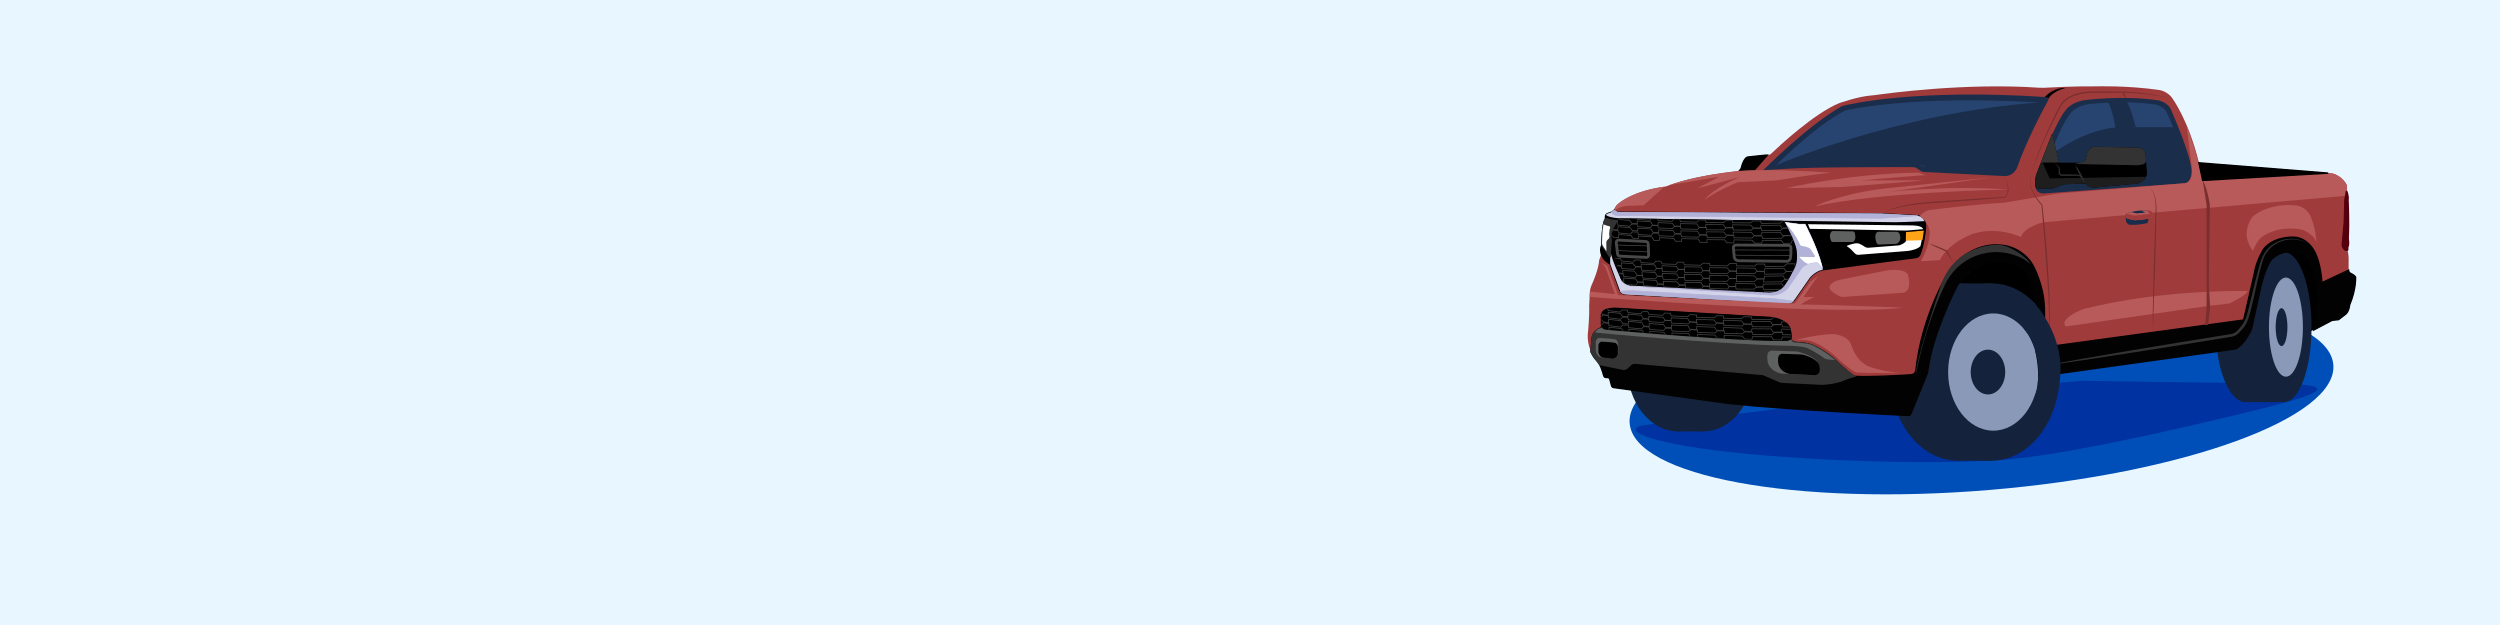 <?xml version="1.0" encoding="UTF-8"?> <svg xmlns="http://www.w3.org/2000/svg" width="1600" height="400" viewBox="0 0 1600 400" fill="none"><rect x="0" y="0" width="1600" height="400" fill="#808080" stroke="none"/><g clip-path="url(#clip0_702_645)"><path d="M1600 0H0V400H1600V0Z" fill="#E8F6FF"></path><path d="M1273.27 313.57C1397.63 303.21 1496.16 267.35 1493.34 233.46C1490.52 199.57 1387.41 180.5 1263.05 190.85C1138.69 201.21 1040.16 237.07 1042.98 270.96C1045.8 304.85 1148.9 323.92 1273.27 313.57Z" fill="#004EB7"></path><path d="M1174.74 257.06C1174.74 257.06 1071.78 270.08 1054.83 271.73C1037.88 273.38 1046.03 281.87 1100.06 288.48C1154.09 295.08 1241.79 297.97 1286.73 293.85C1331.67 289.72 1416.89 269.08 1444.4 262.27C1471.91 255.46 1507.27 246.17 1459.26 245.55C1411.25 244.93 1332.66 243.69 1332.66 243.69L1174.75 257.05L1174.74 257.06Z" fill="#0032A1"></path><path d="M1191.29 249.27L1367.78 223L1460.19 221.49L1492.56 204.99L1486.33 140.06L1373.61 148.82L1272.3 140.06L1187.81 203.67L1191.29 249.27Z" fill="black"></path><path d="M1090.11 276.1C1108.08 276.1 1122.65 257.511 1122.65 234.58C1122.65 211.649 1108.08 193.06 1090.11 193.06C1072.14 193.06 1057.57 211.649 1057.57 234.58C1057.57 257.511 1072.14 276.1 1090.11 276.1Z" fill="#14233B"></path><path d="M1073.98 276.1C1091.95 276.1 1106.52 257.511 1106.52 234.58C1106.52 211.649 1091.95 193.06 1073.98 193.06C1056.01 193.06 1041.44 211.649 1041.44 234.58C1041.44 257.511 1056.01 276.1 1073.98 276.1Z" fill="#14233B"></path><path d="M1090.11 193.06H1073.98V276.1H1090.11V193.06Z" fill="#14233B"></path><path d="M1274.65 294.84C1298.8 294.84 1318.37 269.441 1318.37 238.11C1318.37 206.779 1298.8 181.38 1274.65 181.38C1250.5 181.38 1230.93 206.779 1230.93 238.11C1230.93 269.441 1250.5 294.84 1274.65 294.84Z" fill="#14233B"></path><path d="M1252.98 294.84C1277.13 294.84 1296.7 269.441 1296.7 238.11C1296.7 206.779 1277.13 181.38 1252.98 181.38C1228.83 181.38 1209.26 206.779 1209.26 238.11C1209.26 269.441 1228.83 294.84 1252.98 294.84Z" fill="#14233B"></path><path d="M1274.65 181.37H1252.98V294.84H1274.65V181.37Z" fill="#14233B"></path><path d="M1275.71 275.62C1291.68 275.62 1304.62 258.826 1304.62 238.11C1304.62 217.394 1291.68 200.6 1275.71 200.6C1259.74 200.6 1246.8 217.394 1246.8 238.11C1246.8 258.826 1259.74 275.62 1275.71 275.62Z" fill="#8B99B9"></path><path d="M1272.3 252.45C1278.4 252.45 1283.35 246.03 1283.35 238.11C1283.35 230.19 1278.4 223.77 1272.3 223.77C1266.2 223.77 1261.25 230.19 1261.25 238.11C1261.25 246.03 1266.2 252.45 1272.3 252.45Z" fill="#14233B"></path><path d="M1461.81 161.37H1437.2V257.36H1461.81V161.37Z" fill="#14233B"></path><path d="M1461.81 257.35C1471.51 257.35 1479.38 235.864 1479.38 209.36C1479.38 182.856 1471.51 161.37 1461.81 161.37C1452.11 161.37 1444.24 182.856 1444.24 209.36C1444.24 235.864 1452.11 257.35 1461.81 257.35Z" fill="#14233B"></path><path d="M1437.2 257.35C1447.82 257.35 1456.43 235.864 1456.43 209.36C1456.43 182.856 1447.82 161.37 1437.2 161.37C1426.58 161.37 1417.97 182.856 1417.97 209.36C1417.97 235.864 1426.58 257.35 1437.2 257.35Z" fill="#14233B"></path><path d="M1462.99 241.09C1468.99 241.09 1473.85 226.884 1473.85 209.36C1473.85 191.836 1468.99 177.63 1462.99 177.63C1456.99 177.63 1452.13 191.836 1452.13 209.36C1452.13 226.884 1456.99 241.09 1462.99 241.09Z" fill="#8B99B9"></path><path d="M1460.19 221.49C1462.27 221.49 1463.96 216.059 1463.96 209.36C1463.96 202.661 1462.27 197.23 1460.19 197.23C1458.11 197.23 1456.42 202.661 1456.42 209.36C1456.42 216.059 1458.11 221.49 1460.19 221.49Z" fill="#14233B"></path><path d="M1027.98 241.6C1027.24 241.6 1026.59 241.1 1026.41 240.37C1025.79 237.89 1024.15 232.3 1021.33 229.95C1021.33 229.95 1014.74 222.75 1016.43 211.57C1016.43 211.57 1017.35 201 1017.04 195.95L1017.54 186.63C1017.61 185.34 1017.92 184.07 1018.45 182.89C1019.96 179.54 1023.12 171.99 1023.46 166.54L1024.84 162.71C1024.84 162.71 1023.77 158.42 1025.15 157.04C1025.15 157.04 1025.15 143.1 1027.45 140.19V138.66C1027.45 137.83 1027.97 137.09 1028.75 136.81L1031.31 135.88C1032.03 135.62 1032.6 135.07 1032.88 134.36C1033.34 133.2 1034.25 131.38 1035.73 130.39C1035.73 130.39 1044.92 122.09 1065.18 119.49C1065.82 119.41 1066.46 119.25 1067.06 119C1070.49 117.61 1084.46 112.55 1112.13 109.49C1113.37 109.35 1114.38 108.45 1114.66 107.23C1115.05 105.52 1115.82 103.08 1117.27 101.37C1117.75 100.81 1118.44 100.49 1119.17 100.41L1129.93 99.29H1131.2C1132.05 99.29 1132.87 98.97 1133.49 98.38C1138.37 93.72 1161.05 72.58 1176.96 66.06C1176.96 66.06 1189.06 61.7 1197.88 61.07C1198.61 61.02 1199.34 60.96 1200.07 60.85C1207.93 59.72 1258.25 52.87 1305.32 56.16C1306.22 56.22 1307.11 56.23 1308.01 56.18C1312.75 55.92 1329.25 55.08 1341.45 55.27C1341.45 55.27 1360.89 54.6 1381.79 57.57C1383.03 57.75 1384.24 58.12 1385.35 58.7C1386.87 59.49 1388.87 60.8 1390.16 62.69C1390.16 62.69 1400.73 76.93 1407.31 104.2L1492.29 110.97C1493.41 111.06 1494.49 111.43 1495.44 112.04C1496.93 113.01 1499.2 114.69 1501.13 116.97C1501.63 117.57 1501.95 118.3 1502 119.08C1502.05 119.8 1502.03 120.83 1501.82 122.12C1501.82 122.12 1503.2 125.03 1502.74 127.94C1502.74 127.94 1503.51 141.22 1502.87 152.28C1502.85 152.65 1502.87 153.02 1502.93 153.39C1503.1 154.36 1503.37 156.59 1502.55 158.42C1502.32 158.94 1502.25 159.52 1502.4 160.08C1502.68 161.11 1503.08 162.96 1503.12 165.32V172.87C1503.12 173.73 1503.61 174.51 1504.39 174.87C1505.45 175.36 1506.91 176.18 1507.63 177.27C1507.63 177.27 1508.09 185.08 1503.8 195.19C1503.8 195.19 1503.65 198.87 1501.35 201.01L1496.76 204.53L1492.62 204.99L1480.98 211.12C1480.98 211.12 1484.5 196.57 1483.28 186.61C1483.28 186.61 1482.22 173.4 1477.17 165.39C1476.35 164.1 1475.13 163.12 1473.72 162.52C1469.99 160.95 1462.11 158.97 1454.44 165.45C1454.02 165.81 1453.65 166.22 1453.33 166.67C1451.9 168.68 1449.31 174.29 1447.14 182.94L1441.18 210.08C1441.07 210.6 1440.89 211.11 1440.65 211.58C1439.4 214.07 1435.17 221.83 1430.3 223.37L1299.34 241.6C1299.34 241.6 1304.09 223.22 1304.55 209.74C1304.94 198.31 1301.7 185.78 1298.36 177.47C1297.22 174.62 1295.16 172.24 1292.48 170.76C1288.06 168.33 1280.57 165.45 1272.54 167.77C1272.54 167.77 1257.84 172.06 1251.71 184.77C1251.71 184.77 1236.76 214.23 1233.96 236.88C1233.84 237.88 1233.6 238.85 1233.22 239.79L1223.08 264.8C1222.8 265.49 1222.11 265.94 1221.36 265.9C1211.28 265.43 1142.73 262.11 1105.9 258.15L1032.81 248.03C1032.18 247.94 1031.66 247.49 1031.5 246.87L1030.39 242.75C1030.21 242.07 1029.6 241.6 1028.9 241.6H1028.01H1027.98Z" fill="#A03B3B"></path><path d="M1113.56 108.92C1113.88 108.56 1114.41 107.76 1114.53 107.27C1114.92 105.56 1115.69 103.12 1117.14 101.41C1117.62 100.85 1118.31 100.53 1119.04 100.45L1129.8 99.33H1131.07L1122.94 108.57L1113.56 108.92Z" fill="black"></path><path d="M1112.5 109.41L1113.22 108.61C1113.55 108.24 1114 107.53 1114.08 107.16C1114.48 105.37 1115.28 102.87 1116.79 101.1C1117.32 100.47 1118.11 100.08 1118.99 99.99L1129.75 98.87H1132.07L1123.14 109.01L1112.49 109.41H1112.5ZM1129.8 99.78L1119.09 100.89C1118.44 100.96 1117.87 101.24 1117.49 101.69C1116.1 103.32 1115.35 105.67 1114.97 107.35C1114.9 107.67 1114.7 108.06 1114.48 108.41L1122.72 108.1L1130.05 99.77H1129.79L1129.8 99.78Z" fill="black"></path><path d="M1018.27 225.13C1019.69 228.22 1021.27 229.95 1021.27 229.95C1024.09 232.3 1025.73 237.88 1026.35 240.37C1026.53 241.09 1027.18 241.6 1027.92 241.6H1028.81C1029.51 241.6 1030.12 242.07 1030.3 242.75L1031.41 246.87C1031.57 247.48 1032.09 247.94 1032.72 248.03L1105.81 258.15C1142.65 262.12 1211.19 265.43 1221.27 265.9C1222.02 265.94 1222.71 265.49 1222.99 264.8L1233.13 239.79C1233.51 238.86 1233.74 237.88 1233.87 236.88C1236.67 214.23 1251.62 184.77 1251.62 184.77C1257.75 172.06 1272.45 167.77 1272.45 167.77C1280.49 165.44 1287.98 168.33 1292.4 170.76C1295.08 172.24 1297.13 174.62 1298.27 177.46C1301.6 185.77 1304.85 198.3 1304.46 209.74C1304 223.22 1299.25 241.6 1299.25 241.6L1430.21 223.37C1435.08 221.83 1439.31 214.07 1440.56 211.58C1440.8 211.1 1440.98 210.6 1441.09 210.08L1447.05 182.94C1449.21 174.3 1451.81 168.68 1453.24 166.67C1453.56 166.22 1453.93 165.8 1454.35 165.45C1462.02 158.97 1469.9 160.96 1473.63 162.52C1475.04 163.11 1476.27 164.09 1477.08 165.39C1482.14 173.41 1483.19 186.62 1483.19 186.62C1484.42 196.58 1480.89 211.13 1480.89 211.13L1492.53 205L1496.67 204.54L1501.26 201.02C1503.56 198.88 1503.71 195.2 1503.71 195.2C1508 185.09 1507.54 177.28 1507.54 177.28C1506.81 176.19 1505.36 175.37 1504.3 174.88C1504.3 174.88 1503.08 174.34 1503.08 172.88L1486 180.9C1486 180.9 1485.29 166.76 1480.34 159.4C1480.34 159.4 1476.03 151.83 1467.61 151.76C1467.61 151.76 1454.81 151.05 1448.45 159.82C1448.45 159.82 1443.85 167.39 1442.79 174.88L1435.93 204.79L1306.45 222.47C1306.45 222.47 1310.67 201.58 1306.97 185.98C1306.97 185.98 1303.81 171.96 1298.27 165.84C1298.27 165.84 1291.53 157.02 1279.01 156.81C1279.01 156.81 1261.21 154.45 1247.48 173.4C1247.48 173.4 1229.82 201.37 1226.19 236.91C1226.03 238.51 1224.72 239.74 1223.11 239.85C1215.83 240.32 1196.33 241.45 1186.77 240.82C1186.77 240.82 1182.76 238.62 1174.62 230.48C1174.62 230.48 1162.34 219.62 1153.68 219.62L1148.53 219.08C1147.27 218.95 1146.3 217.92 1146.23 216.65C1146.15 215.23 1146.01 213.36 1145.76 211.72C1145.46 209.76 1144.39 208 1142.77 206.86C1140.48 205.24 1136.41 203.21 1130.42 203.21L1035.58 197.65C1035.58 197.65 1031.29 197.27 1028 198.62C1026.46 199.25 1025.24 200.84 1025.24 202.51V207.83C1025.24 208.89 1024.64 209.85 1023.67 210.29C1022.7 210.73 1021.4 211.56 1020.22 213.12C1019.45 214.14 1019.03 215.4 1018.93 216.68L1018.23 225.14L1018.27 225.13Z" fill="#020202"></path><path d="M1221.37 266.35C1221.37 266.35 1221.3 266.35 1221.26 266.35C1213.36 265.98 1142.97 262.6 1105.77 258.6L1032.66 248.48C1031.85 248.37 1031.18 247.78 1030.97 246.99L1029.86 242.87C1029.73 242.39 1029.3 242.06 1028.81 242.06H1027.92C1026.96 242.06 1026.13 241.41 1025.91 240.49C1025.34 238.19 1023.71 232.59 1020.98 230.32C1020.87 230.21 1019.28 228.45 1017.85 225.34L1017.8 225.23L1018.51 216.65C1018.63 215.21 1019.11 213.9 1019.89 212.86C1021.16 211.18 1022.56 210.31 1023.51 209.88C1024.3 209.53 1024.81 208.72 1024.81 207.84V202.52C1024.81 200.72 1026.06 198.94 1027.85 198.21C1031.21 196.84 1035.46 197.19 1035.64 197.21L1130.47 202.77C1136.5 202.77 1140.64 204.8 1143.05 206.5C1144.75 207.7 1145.91 209.58 1146.23 211.67C1146.49 213.37 1146.63 215.31 1146.71 216.65C1146.77 217.7 1147.56 218.54 1148.6 218.65L1153.75 219.19C1162.43 219.19 1174.43 229.71 1174.94 230.16C1182.31 237.53 1186.31 240.03 1186.92 240.39C1196.39 240.99 1215.35 239.91 1223.09 239.41C1224.49 239.32 1225.6 238.26 1225.74 236.88C1229.35 201.64 1246.92 173.45 1247.1 173.17C1260.85 154.19 1278.9 156.34 1279.08 156.37C1291.62 156.58 1298.57 165.49 1298.64 165.58C1304.18 171.7 1307.3 185.32 1307.43 185.9C1310.75 199.91 1307.69 218.34 1307.03 221.96L1435.57 204.41L1442.36 174.81C1443.41 167.35 1448.02 159.69 1448.07 159.61C1454.53 150.71 1467.52 151.32 1467.65 151.33C1476.21 151.4 1480.71 159.12 1480.75 159.2C1485.14 165.72 1486.22 177.29 1486.42 180.23L1503.54 172.19V172.91C1503.54 174.06 1504.48 174.49 1504.49 174.49C1505.63 175.01 1507.14 175.88 1507.93 177.05L1508 177.15V177.27C1508.03 177.59 1508.42 185.27 1504.17 195.32C1504.13 195.91 1503.82 199.28 1501.58 201.37L1496.85 205L1492.67 205.46L1480.21 212.02L1480.45 211.04C1480.49 210.89 1483.94 196.45 1482.74 186.7C1482.73 186.55 1481.63 173.49 1476.69 165.66C1475.95 164.48 1474.82 163.55 1473.45 162.97C1469.6 161.36 1462.04 159.58 1454.64 165.82C1454.27 166.13 1453.92 166.52 1453.61 166.96C1452.41 168.64 1449.78 173.93 1447.49 183.07L1441.53 210.2C1441.41 210.76 1441.22 211.3 1440.96 211.81C1439.41 214.91 1435.26 222.28 1430.34 223.83L1298.64 242.17L1298.81 241.51C1298.86 241.33 1303.55 223.02 1304 209.75C1304.49 195.44 1299.41 181.57 1297.84 177.66C1296.73 174.89 1294.72 172.59 1292.17 171.19C1287.49 168.61 1280.29 166.01 1272.57 168.24C1272.43 168.28 1257.99 172.62 1252.02 185C1251.87 185.3 1237.07 214.66 1234.31 236.96C1234.18 238.04 1233.92 239.05 1233.54 239.98L1223.4 264.99C1223.06 265.83 1222.24 266.38 1221.34 266.38L1221.37 266.35ZM1018.74 225.05C1020.09 227.96 1021.6 229.63 1021.62 229.65C1024.41 231.97 1026.07 237.3 1026.81 240.26C1026.94 240.78 1027.4 241.14 1027.94 241.14H1028.83C1029.73 241.14 1030.53 241.75 1030.76 242.62L1031.87 246.74C1031.99 247.18 1032.35 247.5 1032.8 247.56L1105.89 257.68C1143.05 261.68 1213.41 265.06 1221.31 265.43C1221.86 265.47 1222.38 265.13 1222.59 264.61L1232.73 239.6C1233.08 238.74 1233.31 237.81 1233.44 236.81C1236.22 214.34 1251.09 184.85 1251.24 184.55C1257.38 171.81 1272.2 167.36 1272.35 167.32C1280.37 165 1287.81 167.69 1292.65 170.35C1295.38 171.85 1297.54 174.31 1298.73 177.28C1300.31 181.23 1305.45 195.25 1304.95 209.74C1304.54 221.68 1300.74 237.62 1299.89 241.04L1430.18 222.91C1434.82 221.44 1439.01 213.7 1440.18 211.37C1440.4 210.93 1440.57 210.46 1440.68 209.97L1446.64 182.83C1448.67 174.7 1451.25 168.72 1452.9 166.4C1453.26 165.89 1453.66 165.45 1454.09 165.09C1461.86 158.53 1469.8 160.4 1473.84 162.09C1475.39 162.74 1476.66 163.79 1477.5 165.13C1482.56 173.15 1483.64 186.02 1483.68 186.56C1484.72 194.98 1482.35 206.8 1481.59 210.24L1492.52 204.52L1496.53 204.08L1501.02 200.63C1503.12 198.67 1503.29 195.19 1503.29 195.15L1503.33 194.99C1507.23 185.79 1507.16 178.44 1507.13 177.4C1506.44 176.45 1505.14 175.72 1504.15 175.26C1504.1 175.24 1503.05 174.76 1502.74 173.53L1485.62 181.57L1485.59 180.89C1485.59 180.75 1484.83 166.79 1480.01 159.62C1479.95 159.52 1475.7 152.25 1467.66 152.18C1467.51 152.18 1455.01 151.59 1448.87 160.05C1448.85 160.09 1444.33 167.59 1443.3 174.91L1436.36 205.17L1305.93 222.98L1306.06 222.35C1306.1 222.14 1310.21 201.38 1306.58 186.05C1306.55 185.91 1303.38 172.08 1297.98 166.11C1297.89 166 1291.19 157.44 1279.05 157.23C1278.83 157.2 1261.29 155.14 1247.9 173.64C1247.74 173.89 1230.27 201.91 1226.69 236.93C1226.5 238.75 1225.03 240.16 1223.19 240.28C1215.41 240.78 1196.28 241.87 1186.8 241.25L1186.61 241.19C1186.44 241.1 1182.45 238.87 1174.36 230.77C1174.26 230.68 1162.13 220.05 1153.75 220.05L1148.55 219.51C1147.06 219.35 1145.92 218.15 1145.84 216.65C1145.77 215.34 1145.63 213.42 1145.37 211.76C1145.08 209.89 1144.08 208.27 1142.56 207.2C1140.26 205.57 1136.29 203.64 1130.48 203.64L1035.61 198.08C1035.55 198.08 1031.37 197.73 1028.23 199.02C1026.8 199.61 1025.75 201.06 1025.75 202.49V207.81C1025.75 209.05 1025.03 210.18 1023.91 210.68C1023.05 211.07 1021.79 211.85 1020.64 213.37C1019.96 214.27 1019.54 215.42 1019.44 216.69L1018.75 225.03L1018.74 225.05Z" fill="#020202"></path><path d="M1021.27 229.96C1021.27 229.96 1019.68 228.23 1018.27 225.14L1018.97 216.65C1019.07 215.39 1019.48 214.16 1020.23 213.15C1021.41 211.57 1022.72 210.73 1023.7 210.28L1037.01 206.67L1138.39 214.22L1146.26 216.65C1146.33 217.92 1147.3 218.95 1148.56 219.08L1153.71 219.62C1162.37 219.62 1174.65 230.48 1174.65 230.48C1182.79 238.62 1186.8 240.82 1186.8 240.82C1186.8 240.82 1182.6 241.85 1178.61 243.7C1178.61 243.7 1172.06 245.84 1165.65 245.84L1140.78 244.61C1140.09 244.58 1139.4 244.42 1138.76 244.14L1129 239.93C1128.6 239.76 1128.18 239.65 1127.75 239.61L1046.52 232.4C1045.48 232.31 1044.44 232.66 1043.67 233.37L1041.32 235.53C1040.6 236.19 1039.61 236.47 1038.65 236.28L1023.8 233.28L1021.25 229.97L1021.27 229.96Z" fill="#333333"></path><path d="M1165.66 246.29L1140.77 245.06C1140.02 245.02 1139.29 244.85 1138.6 244.55L1128.84 240.34C1128.49 240.19 1128.12 240.09 1127.73 240.06L1046.5 232.85C1045.58 232.77 1044.67 233.08 1044 233.7L1041.65 235.86C1040.83 236.62 1039.67 236.94 1038.58 236.72L1023.57 233.69L1020.93 230.26C1020.76 230.07 1019.24 228.33 1017.86 225.33L1017.81 225.22L1018.52 216.61C1018.64 215.2 1019.1 213.91 1019.87 212.88C1021.14 211.18 1022.56 210.3 1023.52 209.87L1036.97 206.21H1037.05L1138.48 213.77L1146.71 216.31L1146.73 216.63C1146.79 217.68 1147.58 218.52 1148.62 218.63L1153.77 219.17C1162.45 219.17 1174.45 229.69 1174.96 230.14C1182.96 238.14 1186.99 240.4 1187.03 240.42L1188.05 240.99L1186.91 241.27C1186.91 241.27 1182.71 242.31 1178.81 244.12C1178.69 244.16 1172.07 246.3 1165.66 246.3V246.29ZM1046.2 231.92C1046.32 231.92 1046.45 231.92 1046.57 231.94L1127.8 239.15C1128.28 239.19 1128.75 239.31 1129.19 239.5L1138.95 243.71C1139.54 243.96 1140.16 244.11 1140.81 244.14L1165.68 245.37C1171.92 245.37 1178.41 243.28 1178.48 243.26C1181.25 241.97 1184.18 241.07 1185.68 240.65C1184.07 239.57 1180.33 236.8 1174.34 230.8C1174.24 230.71 1162.11 220.08 1153.73 220.08L1148.53 219.54C1147.15 219.39 1146.07 218.35 1145.86 217.01L1138.32 214.68L1037.07 207.14L1023.84 210.73C1023.04 211.1 1021.77 211.89 1020.61 213.43C1019.94 214.32 1019.54 215.45 1019.44 216.69L1018.75 225.06C1020.1 227.97 1021.61 229.64 1021.63 229.66L1021.65 229.69L1024.09 232.87L1038.77 235.84C1039.58 236 1040.43 235.77 1041.04 235.2L1043.39 233.04C1044.16 232.33 1045.18 231.94 1046.22 231.94L1046.2 231.92Z" fill="#333333"></path><path d="M1024.9 162.63C1024.9 162.63 1023.74 159.47 1025.21 156.96C1025.21 156.96 1025.21 143.02 1027.51 140.11V138.58C1027.51 137.75 1028.03 137.01 1028.81 136.73L1031.37 135.8C1031.87 135.62 1032.3 135.29 1032.61 134.87C1032.82 134.58 1033.22 134.49 1033.51 134.71L1034.59 135.51C1034.87 135.72 1035.22 135.83 1035.57 135.84L1204.23 136.85L1227.26 138.08C1227.26 138.08 1233.43 138.7 1232.2 147.13C1232.2 147.13 1231.18 157.15 1228.68 162.99C1228.25 163.99 1227.33 164.68 1226.25 164.82C1218.96 165.78 1188.7 169.75 1166.6 172.63C1166.6 172.63 1162.49 173.04 1158.37 177.57L1148.61 191.61C1147.39 193.36 1145.35 194.35 1143.22 194.23L1040.03 188.21C1038.47 188.12 1037.11 187.11 1036.57 185.64L1030.46 168.94C1030.46 168.94 1026.11 166.84 1024.89 162.64L1024.9 162.63Z" fill="black"></path><path d="M1143.58 194.69C1143.46 194.69 1143.33 194.69 1143.2 194.68L1040.01 188.66C1038.27 188.56 1036.75 187.43 1036.15 185.79L1030.1 169.25C1029.26 168.8 1025.61 166.67 1024.47 162.77C1024.37 162.49 1023.33 159.42 1024.75 156.84C1024.75 155.39 1024.86 143.08 1027.05 139.96V138.58C1027.05 137.56 1027.69 136.65 1028.65 136.3L1031.21 135.37C1031.63 135.22 1031.98 134.95 1032.24 134.6C1032.42 134.35 1032.69 134.19 1032.98 134.14C1033.26 134.09 1033.55 134.17 1033.78 134.34L1034.86 135.14C1035.07 135.29 1035.31 135.38 1035.57 135.38L1204.23 136.39L1227.28 137.62C1227.4 137.63 1229.68 137.88 1231.29 139.94C1232.64 141.67 1233.09 144.1 1232.64 147.19C1232.6 147.58 1231.59 157.33 1229.09 163.17C1228.6 164.3 1227.54 165.11 1226.3 165.27C1219.01 166.23 1188.75 170.2 1166.65 173.08C1166.6 173.08 1162.63 173.55 1158.7 177.87L1148.97 191.87C1147.74 193.64 1145.7 194.7 1143.56 194.7L1143.58 194.69ZM1033.15 135.05C1033.15 135.05 1033.13 135.05 1033.12 135.05C1033.07 135.05 1033.01 135.09 1032.98 135.14C1032.61 135.64 1032.11 136.02 1031.52 136.23L1028.96 137.16C1028.36 137.38 1027.96 137.95 1027.96 138.59V140.28L1027.86 140.4C1026.06 142.69 1025.66 153.13 1025.66 156.97V157.09L1025.6 157.2C1024.26 159.5 1025.32 162.45 1025.33 162.48V162.51C1026.49 166.45 1030.63 168.5 1030.67 168.52L1030.84 168.6L1030.9 168.77L1037.01 185.47C1037.48 186.77 1038.68 187.66 1040.07 187.74L1143.26 193.76C1145.22 193.87 1147.13 192.94 1148.25 191.34L1158.01 177.3C1162.23 172.65 1166.39 172.19 1166.56 172.17C1188.64 169.3 1218.9 165.32 1226.2 164.36C1227.11 164.24 1227.91 163.64 1228.26 162.8C1230.71 157.09 1231.74 147.17 1231.75 147.07C1232.17 144.22 1231.77 142.02 1230.58 140.5C1229.21 138.74 1227.24 138.53 1227.22 138.52L1204.21 137.29L1035.57 136.28C1035.12 136.28 1034.68 136.13 1034.32 135.86L1033.24 135.06C1033.24 135.06 1033.18 135.03 1033.15 135.03V135.05Z" fill="black"></path><path d="M1030.51 168.93L1036.62 185.63C1037.16 187.1 1038.52 188.11 1040.08 188.2L1143.27 194.22C1145.4 194.34 1147.44 193.35 1148.66 191.6L1158.42 177.56C1162.53 173.04 1166.65 172.62 1166.65 172.62L1165.9 169.53C1162.71 157.5 1155.25 143.48 1155.25 143.48H1151.42L1142.16 142.21C1142.16 142.21 1148.66 153.69 1149.74 159.47C1149.74 159.47 1150.9 166.33 1149.05 170.42C1149.05 170.42 1143.96 181.52 1140.8 184.15C1140.8 184.15 1138.33 187.08 1132.32 187.23L1043.64 182.76C1043.64 182.76 1038.63 182.14 1037.09 177.98C1037.09 177.98 1031.29 165.97 1030.65 160.55C1030.65 160.55 1030.38 165.41 1030.53 168.92L1030.51 168.93Z" fill="#D3D3EA"></path><path d="M1037.02 186.42C1037.69 187.45 1038.82 188.13 1040.09 188.2L1143.28 194.22C1144.86 194.31 1146.38 193.79 1147.56 192.81C1147.56 192.81 1137.6 191.08 1130.84 190.94C1130.84 190.94 1068.03 187.33 1045.18 186.08C1044.14 186.02 1043.1 186.03 1042.06 186.1L1037.02 186.42Z" fill="#B2B2D8"></path><path d="M1143.63 194.46C1143.51 194.46 1143.38 194.46 1143.26 194.45L1040.07 188.43C1038.75 188.35 1037.54 187.65 1036.83 186.54L1036.62 186.21L1042.04 185.86C1043.09 185.79 1044.15 185.79 1045.19 185.84C1067.78 187.08 1130.23 190.66 1130.85 190.7C1137.54 190.84 1147.5 192.56 1147.6 192.58L1148.08 192.66L1147.7 192.98C1146.55 193.94 1145.12 194.46 1143.63 194.46ZM1037.44 186.61C1038.09 187.41 1039.05 187.9 1040.09 187.96L1143.28 193.98C1144.61 194.06 1145.91 193.69 1147 192.93C1144.87 192.58 1136.62 191.27 1130.83 191.15C1130.19 191.11 1067.75 187.53 1045.16 186.29C1044.14 186.23 1043.09 186.24 1042.06 186.3L1037.44 186.6V186.61Z" fill="#B2B2D8"></path><path d="M1043.62 182.77L1132.3 187.24C1138.31 187.09 1140.78 184.16 1140.78 184.16C1143.94 181.54 1149.03 170.43 1149.03 170.43C1150.88 166.34 1149.72 159.48 1149.72 159.48C1148.64 153.7 1142.14 142.22 1142.14 142.22L1151.4 143.49H1155.23C1155.23 143.49 1162.69 157.51 1165.88 169.54L1166.33 171.39L1163.98 168.77C1163.58 168.18 1162.89 167.85 1162.18 167.91C1159.85 168.11 1154.68 168.89 1152.75 172.08L1144.47 184.06C1144.47 184.06 1140.37 189.62 1132.55 188.76L1043.6 182.76L1043.62 182.77Z" fill="#B2B2D8"></path><path d="M1134.17 189.09C1133.64 189.09 1133.1 189.06 1132.54 189L1043.6 183L1043.63 182.54L1132.31 187.01C1138.12 186.86 1140.58 184.04 1140.61 184.01C1143.72 181.42 1148.78 170.45 1148.83 170.34C1150.63 166.37 1149.52 159.59 1149.51 159.52C1148.45 153.84 1142.02 142.45 1141.96 142.33L1141.73 141.93L1151.45 143.27H1155.39L1155.45 143.39C1155.52 143.53 1162.96 157.57 1166.12 169.49L1166.78 172.22L1163.82 168.92C1163.45 168.38 1162.86 168.09 1162.21 168.14C1160.06 168.32 1154.85 169.07 1152.96 172.2L1144.68 184.19C1144.64 184.25 1140.99 189.08 1134.18 189.08L1134.17 189.09ZM1070.44 184.35L1132.57 188.54C1140.18 189.36 1144.25 183.99 1144.29 183.93L1152.56 171.95C1154.55 168.65 1159.93 167.86 1162.16 167.68C1162.94 167.61 1163.71 167.98 1164.16 168.63L1165.89 170.55L1165.65 169.58C1162.66 158.31 1155.82 145.1 1155.08 143.7H1151.39L1142.55 142.49C1143.72 144.6 1148.96 154.21 1149.93 159.42C1149.98 159.71 1151.08 166.4 1149.22 170.51C1149.01 170.97 1144.07 181.69 1140.91 184.32C1140.84 184.41 1138.34 187.3 1132.29 187.46L1070.44 184.34V184.35Z" fill="#B2B2D8"></path><path d="M1156.49 168.68C1156.86 168.86 1157.28 168.89 1157.68 168.76C1159.39 168.22 1161.1 168 1162.19 167.91C1162.9 167.85 1163.58 168.18 1163.99 168.77L1166.34 171.39L1165.89 169.54C1162.7 157.51 1155.24 143.49 1155.24 143.49H1152.04C1151.62 143.49 1151.2 143.46 1150.78 143.4L1142.15 142.21C1142.15 142.21 1147.08 147.72 1148.44 150C1148.44 150 1150.86 153.65 1151.99 156.48C1152.19 156.98 1152.64 157.34 1153.18 157.4C1154.62 157.58 1157.44 158.08 1158.78 159.42L1161.53 163.75C1161.76 164.11 1161.5 164.58 1161.07 164.57L1151.69 164.4C1151.64 164.4 1151.6 164.46 1151.64 164.5C1151.96 164.87 1153.08 166.13 1154.32 167.22C1154.98 167.79 1155.71 168.27 1156.49 168.66V168.68Z" fill="white"></path><path d="M1028.82 136.73L1031.38 135.8C1031.88 135.62 1032.31 135.29 1032.62 134.87C1032.83 134.58 1033.23 134.49 1033.52 134.71L1034.6 135.51C1034.88 135.72 1035.23 135.83 1035.58 135.84L1204.24 136.85L1227.27 138.08C1227.27 138.08 1230.33 138.39 1231.71 141.52C1231.71 141.52 1220.18 142.14 1213.01 142.22C1213.01 142.22 1058.02 140.17 1037.26 139.76C1037.26 139.76 1029.87 139.55 1027.81 137.55C1027.81 137.55 1027.96 137.05 1028.82 136.74V136.73Z" fill="#D3D3EA"></path><path d="M1031.45 135.8C1031.25 135.3 1032.38 135.29 1032.69 134.87C1032.9 134.58 1033.3 134.49 1033.59 134.71L1034.67 135.51C1034.95 135.72 1035.3 135.83 1035.65 135.84L1204.31 136.85L1227.34 138.08L1203.88 139.72L1034.76 137.93C1034.76 137.93 1032.19 137.65 1031.44 135.8H1031.45Z" fill="#B2B2D8"></path><path d="M1203.9 139.95L1034.76 138.16C1034.63 138.15 1032.03 137.84 1031.23 135.89C1031.16 135.73 1031.19 135.6 1031.23 135.51C1031.34 135.27 1031.63 135.16 1031.94 135.04C1032.16 134.95 1032.42 134.86 1032.51 134.73C1032.65 134.53 1032.87 134.4 1033.1 134.37C1033.32 134.34 1033.55 134.39 1033.73 134.53L1034.81 135.33C1035.06 135.51 1035.35 135.61 1035.66 135.61L1204.32 136.62L1227.36 137.85V138.31L1203.9 139.96V139.95ZM1031.66 135.71C1032.35 137.41 1034.77 137.7 1034.8 137.7L1203.9 139.49L1223.66 138.1L1204.31 137.06L1035.66 136.05C1035.26 136.05 1034.87 135.92 1034.55 135.68L1033.47 134.88C1033.36 134.8 1033.25 134.8 1033.18 134.81C1033.07 134.83 1032.96 134.89 1032.89 134.99C1032.72 135.22 1032.4 135.35 1032.12 135.45C1031.97 135.51 1031.7 135.61 1031.67 135.68L1031.47 135.79L1031.68 135.7L1031.66 135.71Z" fill="#B2B2D8"></path><path d="M1303.14 115.12C1303.5 112.43 1304.14 109.79 1305.06 107.23C1308.28 98.32 1316.36 76.98 1321.93 70.68C1321.93 70.68 1324.56 66.01 1333.24 64.2C1333.24 64.2 1357.7 60.75 1381.11 64.2C1381.11 64.2 1387.42 65.16 1389.53 70.42C1389.53 70.42 1401.1 96.46 1402.42 107.64C1402.42 107.64 1403.47 116.19 1398.61 117.24L1308.01 123.82C1308.01 123.82 1302.36 124.35 1302.75 118.17L1303.15 115.13L1303.14 115.12Z" fill="#1A2D4B"></path><path d="M1307.86 112.59C1308.19 110.17 1308.78 107.8 1309.62 105.51C1312.57 97.51 1319.96 78.33 1325.06 72.68C1325.06 72.68 1327.47 68.48 1335.41 66.86C1335.41 66.86 1357.79 63.76 1379.21 66.86C1379.21 66.86 1384.99 67.72 1386.91 72.44C1386.91 72.44 1397.5 95.83 1398.7 105.87C1398.7 105.87 1399.66 113.55 1395.21 114.49L1312.3 120.4C1312.3 120.4 1307.13 120.87 1307.49 115.32L1307.86 112.59Z" fill="#274471"></path><path d="M1157.1 143.49L1223.09 144.26C1223.09 144.26 1230.2 144.04 1230.75 146.67L1220.35 147.56L1158.3 146.45L1157.1 143.5V143.49Z" fill="white"></path><path d="M1220.29 148.99L1230.75 148.1C1230.75 148.1 1229.9 154.58 1229.12 157.37C1229.12 157.37 1228 159.49 1221.52 160.55L1189.4 163.07C1188.53 163.14 1187.68 162.8 1187.09 162.15C1185.85 160.78 1183.61 158.45 1182.07 157.67C1181.91 157.59 1181.92 157.35 1182.09 157.28C1183.03 156.89 1185.26 156.04 1187.49 155.74C1188.47 155.61 1189.46 155.75 1190.36 156.15C1191.26 156.55 1192.33 157.09 1193.08 157.69C1193.87 158.31 1194.85 158.63 1195.86 158.55L1215.48 157.03C1215.48 157.03 1219.61 155.8 1220.17 153.57L1220.28 148.99H1220.29Z" fill="white"></path><path d="M1173.04 148.32L1185.73 148.52C1186.1 148.52 1186.42 148.76 1186.53 149.11C1186.91 150.27 1187.53 152.9 1185.97 154.23C1185.81 154.37 1185.59 154.43 1185.38 154.43H1173.09C1172.77 154.43 1172.47 154.25 1172.33 153.96C1171.86 152.99 1171.02 150.71 1172.29 148.69C1172.45 148.44 1172.74 148.31 1173.04 148.31V148.32Z" fill="#5F6160"></path><path d="M1185.38 154.9H1173.09C1172.59 154.9 1172.14 154.62 1171.92 154.17C1171.45 153.2 1170.5 150.69 1171.91 148.46C1172.15 148.09 1172.58 147.88 1173.05 147.87L1185.74 148.07C1186.3 148.07 1186.8 148.44 1186.97 148.97C1187.35 150.15 1188.06 153.05 1186.27 154.58C1186.04 154.78 1185.72 154.89 1185.38 154.89V154.9ZM1173.02 148.78C1172.87 148.78 1172.74 148.84 1172.68 148.95C1171.52 150.79 1172.34 152.94 1172.74 153.77C1172.8 153.9 1172.94 153.98 1173.09 153.98H1185.38C1185.5 153.98 1185.61 153.95 1185.68 153.89C1187.04 152.72 1186.43 150.26 1186.1 149.25C1186.05 149.09 1185.9 148.98 1185.72 148.98L1173.03 148.78H1173.02Z" fill="#5F6160"></path><path d="M1202.34 148.82H1213.74C1214.42 148.82 1215.03 149.23 1215.26 149.87C1215.78 151.3 1216.31 153.83 1214.24 155.26C1213.93 155.47 1213.56 155.59 1213.18 155.61L1202.7 156.05C1202.12 156.07 1201.59 155.73 1201.38 155.2C1200.89 153.95 1200.22 151.63 1201 149.68C1201.21 149.15 1201.75 148.83 1202.32 148.83L1202.34 148.82Z" fill="#5F6160"></path><path d="M1202.66 156.51C1201.92 156.51 1201.25 156.06 1200.98 155.36C1200.48 154.08 1199.76 151.61 1200.6 149.5C1200.87 148.82 1201.57 148.36 1202.35 148.36H1213.75C1214.62 148.36 1215.41 148.9 1215.7 149.71C1216.26 151.23 1216.85 154.02 1214.51 155.64C1214.13 155.9 1213.68 156.05 1213.21 156.07L1202.73 156.51C1202.73 156.51 1202.68 156.51 1202.65 156.51H1202.66ZM1202.34 149.28C1201.94 149.28 1201.58 149.51 1201.44 149.84C1200.72 151.65 1201.37 153.87 1201.82 155.03C1201.96 155.38 1202.29 155.6 1202.69 155.59L1213.17 155.15C1213.47 155.14 1213.75 155.04 1213.99 154.88C1215.73 153.68 1215.41 151.58 1214.84 150.02C1214.68 149.57 1214.24 149.27 1213.74 149.27H1202.34V149.28Z" fill="#5F6160"></path><path d="M1025.27 155.77C1025.32 152.73 1025.6 143.77 1027.18 140.57C1027.37 140.19 1027.8 140 1028.22 140.08C1029.74 140.37 1030.77 141.01 1035.4 141.19C1035.6 141.19 1035.69 141.43 1035.56 141.58C1034.98 142.25 1033.77 143.8 1032.74 146.08C1032.02 147.68 1031.6 149.39 1031.42 151.12C1031.09 154.32 1030.45 160.99 1030.55 164.15C1030.55 164.34 1030.32 164.41 1030.21 164.25L1025.83 157.65C1025.46 157.1 1025.27 156.44 1025.28 155.78L1025.27 155.77Z" fill="#333333"></path><path d="M1030.36 164.79C1030.15 164.79 1029.95 164.69 1029.83 164.5L1025.45 157.9C1025.03 157.27 1024.81 156.53 1024.82 155.77C1024.88 152.21 1025.18 143.59 1026.77 140.37C1027.05 139.82 1027.68 139.52 1028.3 139.63C1028.7 139.7 1029.06 139.8 1029.46 139.91C1030.59 140.22 1032 140.6 1035.42 140.73C1035.68 140.73 1035.91 140.9 1036.02 141.14C1036.13 141.39 1036.08 141.67 1035.91 141.87C1035.31 142.57 1034.15 144.06 1033.16 146.26C1032.49 147.75 1032.06 149.4 1031.87 151.16C1031.58 153.99 1030.9 160.93 1031 164.13C1031 164.42 1030.83 164.67 1030.56 164.76C1030.49 164.78 1030.43 164.79 1030.36 164.79ZM1025.73 155.78C1025.73 156.35 1025.88 156.91 1026.2 157.39L1030.07 163.23C1030.09 159.88 1030.62 154.29 1030.95 151.07C1031.14 149.21 1031.6 147.47 1032.31 145.89C1033.2 143.9 1034.23 142.46 1034.91 141.63C1031.72 141.48 1030.33 141.1 1029.21 140.8C1028.84 140.7 1028.49 140.61 1028.12 140.54C1027.9 140.5 1027.67 140.6 1027.58 140.79C1026.03 143.93 1025.76 153.07 1025.72 155.8L1025.73 155.78Z" fill="#333333"></path><path d="M1028.09 160.79L1025.82 157.37C1025.45 156.82 1025.26 156.16 1025.27 155.5C1025.31 153.22 1025.47 147.61 1026.22 143.6C1026.22 143.6 1028.29 144.47 1029.9 144.79C1030.34 144.88 1030.61 145.33 1030.47 145.76C1030.12 146.85 1029.66 148.89 1030.01 151.36C1030.09 151.9 1029.89 152.45 1029.51 152.83L1028.78 153.55C1028.3 154.02 1028.03 154.67 1028.04 155.34L1028.09 160.78V160.79Z" fill="white"></path><path d="M1140.34 141.24C1141.21 141.25 1142.01 141.73 1142.42 142.5C1144.19 145.79 1148.87 154.81 1149.74 159.48C1149.74 159.48 1150.9 166.34 1149.05 170.43C1149.05 170.43 1143.96 181.53 1140.8 184.16C1140.8 184.16 1138.33 187.09 1132.32 187.24L1043.64 182.77C1043.64 182.77 1038.63 182.15 1037.09 177.99C1037.09 177.99 1033.48 165.98 1032.84 160.56L1031.29 152.46C1031.29 152.46 1031.01 149.07 1033.21 145.13L1035.71 140.79C1036.1 140.12 1036.81 139.72 1037.58 139.73L1140.35 141.24H1140.34Z" fill="black"></path><mask id="mask0_702_645" style="mask-type:luminance" maskUnits="userSpaceOnUse" x="1031" y="139" width="120" height="49"><path d="M1140.34 141.24C1141.21 141.25 1142.01 141.73 1142.42 142.5C1144.19 145.79 1148.87 154.81 1149.74 159.48C1149.74 159.48 1150.9 166.34 1149.05 170.43C1149.05 170.43 1143.96 181.53 1140.8 184.16C1140.8 184.16 1138.33 187.09 1132.32 187.24L1043.64 182.77C1043.64 182.77 1038.63 182.15 1037.09 177.99C1037.09 177.99 1033.48 165.98 1032.84 160.56L1031.29 152.46C1031.29 152.46 1031.01 149.07 1033.21 145.13L1035.71 140.79C1036.1 140.12 1036.81 139.72 1037.58 139.73L1140.35 141.24H1140.34Z" fill="white"></path></mask><g mask="url(#mask0_702_645)"><path d="M1142.94 173.95L1141.61 171.94L1129.74 172.13L1129.38 173.83L1124.51 173.79L1122.92 171.89L1111.62 171.7L1111.6 173.7L1106.68 173.52L1105.35 171.65L1094.41 171.56V173.43L1089.66 173.28L1088.42 171.15L1078.18 170.94V172.59L1074.02 172.56L1072.69 170.71L1063.92 170.31V172.03L1060.09 172L1058.79 169.75L1050.58 169.25V170.92L1046.78 170.77L1045.01 168.98L1037.83 168.47V170.33L1034.26 169.95L1032.61 168.28L1031.24 168.04L1031.26 165.95L1032.67 166.39L1033.98 164.95L1037.46 165.33L1037.73 166.77L1044.99 167.54L1046.31 166.15L1050.01 166.18L1050.46 167.81L1058.35 168.33L1059.56 166.91L1063.07 166.94L1063.92 168.65L1072.47 168.97L1073.68 167.49L1077.68 167.58L1078.13 169.23L1088.44 169.52L1089.88 168.15L1094.35 168.3L1094.51 169.81L1105.42 169.89L1106.92 168.49L1111.71 168.47L1111.64 169.93L1122.92 170.02L1124.3 168.73L1129.54 168.77L1129.93 170.36L1141.78 170.17L1143.51 168.61H1149.03L1149.02 169.98H1156.28L1156.27 171.85L1148.95 171.87L1148.28 173.8L1142.96 173.93L1142.94 173.95ZM1141.85 171.48L1143.18 173.48L1147.93 173.37L1148.6 171.43L1155.8 171.41V170.46H1148.55V169.08L1143.68 169.09L1141.95 170.64H1141.86L1129.56 170.84L1129.17 169.24L1124.47 169.2L1123.09 170.49L1111.16 170.4L1111.23 168.94L1107.1 168.96L1105.6 170.36L1094.1 170.27L1093.94 168.75L1090.06 168.62L1088.62 169.99L1077.78 169.69L1077.34 168.04L1073.91 167.96L1072.7 169.44L1063.65 169.1L1062.81 167.4L1059.8 167.38L1058.58 168.81L1050.13 168.25L1049.69 166.64L1046.53 166.62L1045.2 168.03L1037.38 167.2L1037.11 165.76L1034.19 165.44L1032.84 166.93L1031.74 166.59V167.68L1032.87 167.88L1034.51 169.53L1037.41 169.84V167.99L1045.26 168.55L1047.02 170.34L1050.15 170.46V168.78L1059.1 169.32L1060.39 171.56L1063.49 171.58V169.84L1072.96 170.27L1074.29 172.11L1077.75 172.14V170.49L1088.72 170.71L1089.96 172.85L1093.97 172.98V171.12L1105.62 171.21L1106.95 173.08L1111.17 173.24L1111.19 171.25L1123.16 171.45L1124.75 173.35L1129.03 173.38L1129.38 171.69L1141.87 171.49L1141.85 171.48Z" fill="#494949"></path><path d="M1140.77 150.98L1139.44 148.98L1127.57 149.17L1127.21 150.87L1122.34 150.83L1120.75 148.93L1109.45 148.74L1109.43 150.74L1104.51 150.56L1103.18 148.69L1092.24 148.61V150.48L1087.49 150.33L1086.25 148.2L1076.01 147.99V149.64L1071.85 149.61L1070.52 147.76L1061.75 147.36V149.08L1057.92 149.05L1056.62 146.8L1048.41 146.3V147.97L1044.6 147.82L1043.15 145.89L1035.67 145.32L1035.65 147.37L1032.09 146.99L1030.44 145.32L1029.07 145.08L1029.09 142.98L1030.5 143.42L1031.81 141.98L1035.29 142.36L1035.56 143.8L1042.82 144.57L1044.14 143.18L1047.84 143.21L1048.29 144.85L1056.18 145.37L1057.39 143.95L1060.9 143.98L1061.75 145.69L1070.3 146.01L1071.51 144.53L1075.51 144.62L1075.96 146.27L1086.27 146.56L1087.71 145.19L1092.18 145.34L1092.34 146.85L1103.25 146.93L1104.75 145.53L1109.54 145.51L1109.47 146.97L1120.75 147.06L1122.13 145.77L1127.37 145.81L1127.76 147.4L1139.61 147.21L1141.34 145.65H1146.86L1146.85 147.02H1154.11L1154.1 148.89L1146.78 148.91L1146.11 150.84L1140.79 150.97L1140.77 150.98ZM1139.68 148.52L1141.01 150.52L1145.76 150.41L1146.43 148.47L1153.63 148.45V147.5H1146.38V146.12L1141.51 146.13L1139.78 147.68H1139.69L1127.39 147.88L1127 146.28L1122.3 146.24L1120.92 147.53L1108.99 147.44L1109.06 145.98L1104.93 146L1103.43 147.4L1091.93 147.31L1091.77 145.79L1087.89 145.66L1086.45 147.03L1075.61 146.73L1075.17 145.08L1071.74 145L1070.53 146.48L1061.48 146.14L1060.64 144.44L1057.63 144.42L1056.41 145.85L1047.96 145.29L1047.52 143.68L1044.36 143.66L1043.03 145.07L1035.21 144.24L1034.94 142.8L1032.02 142.48L1030.67 143.97L1029.57 143.63V144.73L1030.7 144.93L1032.34 146.58L1035.24 146.89L1035.26 144.85L1043.43 145.47L1044.87 147.39L1047.98 147.51V145.83L1056.93 146.37L1058.22 148.61L1061.32 148.63V146.89L1070.79 147.32L1072.12 149.16L1075.58 149.19V147.54L1086.55 147.76L1087.79 149.9L1091.8 150.03V148.18L1103.45 148.27L1104.78 150.15L1109 150.31L1109.02 148.32L1120.99 148.52L1122.58 150.42L1126.86 150.45L1127.22 148.76L1139.7 148.56L1139.68 148.52Z" fill="#494949"></path><path d="M1141.23 156L1139.9 153.99L1128.03 154.18L1127.67 155.88L1122.8 155.84L1121.21 153.94L1109.91 153.75L1109.89 155.75L1104.97 155.57L1103.64 153.7L1092.7 153.61V155.48L1087.95 155.33L1086.71 153.2L1076.47 152.99V154.64L1072.31 154.61L1070.98 152.76L1062.21 152.36V154.08L1058.38 154.05L1057.08 151.8L1048.87 151.3V152.97L1045.06 152.82L1043.61 150.89L1036.13 150.32L1036.11 152.38L1032.55 152L1030.9 150.33L1029.53 150.09L1029.55 148L1030.96 148.44L1032.27 147L1035.75 147.38L1036.02 148.82L1043.28 149.59L1044.6 148.2L1048.3 148.23L1048.75 149.86L1056.64 150.38L1057.85 148.96L1061.36 148.99L1062.21 150.7L1070.76 151.02L1071.97 149.54L1075.97 149.63L1076.42 151.28L1086.73 151.57L1088.17 150.2L1092.64 150.35L1092.8 151.86L1103.71 151.94L1105.21 150.54L1110 150.52L1109.93 151.98L1121.21 152.07L1122.59 150.78L1127.83 150.82L1128.22 152.41L1140.07 152.22L1141.8 150.66H1147.32L1147.31 152.03H1154.57L1154.56 153.9L1147.24 153.92L1146.57 155.85L1141.25 155.98L1141.23 156ZM1140.14 153.53L1141.47 155.53L1146.22 155.42L1146.89 153.48L1154.09 153.46V152.51H1146.84V151.13L1141.97 151.14L1140.24 152.69H1140.15L1127.85 152.89L1127.46 151.29L1122.76 151.25L1121.38 152.54L1109.45 152.45L1109.52 150.99L1105.39 151.01L1103.89 152.41L1092.39 152.32L1092.23 150.8L1088.35 150.67L1086.91 152.04L1076.07 151.74L1075.63 150.09L1072.2 150.01L1070.99 151.49L1061.94 151.15L1061.1 149.45L1058.09 149.43L1056.87 150.86L1048.42 150.3L1047.98 148.69L1044.82 148.67L1043.49 150.08L1035.67 149.25L1035.4 147.81L1032.48 147.49L1031.13 148.98L1030.03 148.64V149.73L1031.16 149.93L1032.8 151.58L1035.7 151.89L1035.72 149.85L1043.89 150.47L1045.33 152.39L1048.44 152.51V150.83L1057.39 151.37L1058.68 153.61L1061.78 153.63V151.89L1071.25 152.32L1072.58 154.16L1076.04 154.19V152.54L1087.01 152.76L1088.25 154.9L1092.26 155.03V153.17L1103.91 153.26L1105.24 155.13L1109.46 155.29L1109.48 153.3L1121.45 153.5L1123.04 155.4L1127.32 155.43L1127.68 153.74L1140.16 153.54L1140.14 153.53Z" fill="#494949"></path><path d="M1140.43 146.35L1139.1 144.34L1127.23 144.53L1126.87 146.23L1122 146.19L1120.41 144.29L1109.11 144.1L1109.09 146.1L1104.17 145.92L1102.84 144.05L1091.9 143.96V145.83L1087.15 145.68L1085.91 143.55L1075.67 143.34V144.99L1071.51 144.96L1070.18 143.11L1061.41 142.71V144.43L1057.58 144.4L1056.28 142.15L1048.07 141.65V143.32L1044.26 143.17L1042.81 141.24L1035.33 140.67L1035.31 142.73L1031.75 142.35L1030.1 140.68L1028.73 140.44L1028.75 138.34L1030.16 138.78L1031.47 137.34L1034.95 137.72L1035.23 139.16L1042.49 139.93L1043.81 138.54L1047.51 138.57L1047.96 140.21L1055.85 140.73L1057.06 139.31L1060.57 139.34L1061.42 141.05L1069.97 141.38L1071.18 139.9L1075.18 139.99L1075.63 141.64L1085.94 141.93L1087.38 140.56L1091.85 140.71L1092.01 142.22L1102.92 142.3L1104.42 140.9L1109.21 140.88L1109.14 142.34L1120.42 142.43L1121.8 141.14L1127.04 141.18L1127.43 142.77L1139.28 142.58L1141.01 141.02H1146.53L1146.52 142.39H1153.78L1153.77 144.26L1146.45 144.28L1145.78 146.21L1140.46 146.34L1140.43 146.35ZM1139.34 143.88L1140.67 145.88L1145.42 145.77L1146.09 143.83L1153.29 143.81V142.86H1146.04V141.48L1141.17 141.49L1139.44 143.04H1139.35L1127.05 143.24L1126.66 141.64L1121.96 141.6L1120.58 142.89L1108.65 142.8L1108.72 141.34L1104.59 141.36L1103.09 142.76L1091.59 142.67L1091.43 141.15L1087.55 141.02L1086.11 142.39L1075.27 142.09L1074.83 140.44L1071.4 140.36L1070.19 141.84L1061.14 141.5L1060.3 139.8L1057.29 139.78L1056.07 141.21L1047.62 140.65L1047.18 139.03L1044.02 139.01L1042.68 140.42L1034.86 139.59L1034.58 138.15L1031.66 137.83L1030.31 139.32L1029.21 138.98V140.08L1030.34 140.28L1031.98 141.93L1034.88 142.24L1034.9 140.2L1043.07 140.82L1044.51 142.74L1047.62 142.86V141.18L1056.57 141.72L1057.86 143.96L1060.96 143.98V142.24L1070.43 142.67L1071.76 144.51L1075.22 144.54V142.89L1086.19 143.11L1087.43 145.25L1091.44 145.38V143.52L1103.09 143.61L1104.42 145.48L1108.64 145.64L1108.66 143.65L1120.63 143.85L1122.22 145.75L1126.5 145.78L1126.85 144.09L1139.33 143.89L1139.34 143.88Z" fill="#494949"></path><path d="M1142.02 178.98L1141.23 176.82L1129.51 177.01L1129.16 178.71L1124.34 178.67L1122.77 176.77L1111.58 176.58L1111.56 178.58L1106.68 178.4L1105.37 176.53L1094.5 176.45L1094.26 178.31L1089.82 178.17L1088.59 176.04L1078.25 175.83L1078.2 177.95L1074.23 177.86L1072.99 175.6L1064.13 175.19L1064.09 176.92L1060.52 176.89L1059.23 174.64L1051.13 174.15L1051.35 176.54L1047.79 176.32L1045.89 173.75L1038.76 173.41L1039 175.29L1034.93 174.85L1033.29 173.18L1031.93 172.94L1031.95 170.84L1033.35 171.28L1034.64 169.84L1037.89 170.2L1038.12 171.63L1045.74 172.17L1046.93 170.59L1050.44 170.7L1050.98 172.71L1058.79 173.23L1060.14 171.56L1063.91 171.59L1064.11 173.54L1072.76 173.87L1074.04 172.12L1078.16 172.15L1078.4 174.13L1088.58 174.42L1090.01 173.05L1094.44 173.2L1094.6 174.71L1105.4 174.79L1106.88 173.39L1111.63 173.37L1111.56 174.83L1122.73 174.92L1124.1 173.63L1129.3 173.67L1129.68 175.26L1141.42 175.07L1143.13 173.51H1148.6L1148.59 174.88H1155.78L1155.77 176.75L1148.51 176.77L1147.85 178.7L1142.01 178.99L1142.02 178.98ZM1141.55 176.36L1142.33 178.51L1147.52 178.25L1148.19 176.31L1155.32 176.29V175.34H1148.13V173.96L1143.3 173.97L1141.59 175.52H1141.5L1129.31 175.72L1128.92 174.12L1124.26 174.08L1122.89 175.37L1111.06 175.28L1111.13 173.82L1107.04 173.84L1105.56 175.24L1094.16 175.15L1094 173.63L1090.16 173.5L1088.73 174.87L1077.96 174.57L1077.72 172.6L1074.24 172.57L1072.96 174.33L1063.67 173.97L1063.47 172.03L1060.33 172.01L1058.97 173.69L1050.59 173.13L1050.05 171.13L1047.12 171.04L1045.93 172.63L1037.7 172.05L1037.47 170.61L1034.8 170.32L1033.46 171.81L1032.37 171.47V172.56L1033.49 172.76L1035.11 174.41L1038.44 174.77L1038.21 172.92L1046.1 173.3L1048.01 175.87L1050.82 176.05L1050.6 173.66L1059.48 174.2L1060.76 176.44L1063.61 176.46L1063.65 174.72L1073.23 175.16L1074.47 177.41L1077.72 177.48L1077.77 175.36L1088.83 175.59L1090.06 177.73L1093.83 177.85L1094.07 176L1105.58 176.09L1106.9 177.96L1111.08 178.12L1111.1 176.13L1122.96 176.33L1124.53 178.23L1128.77 178.26L1129.12 176.57L1141.53 176.37L1141.55 176.36Z" fill="#494949"></path><path d="M1123.9 183.97L1122.82 181.86L1111.13 181.66L1111.11 183.7L1106.32 183.52L1105.03 181.62L1094.41 181.54V183.44L1089.78 183.29L1088.58 181.12L1078.64 180.91V182.59L1074.59 182.56L1073.3 180.68L1064.79 180.28V182.03L1061.05 182L1059.79 179.71L1051.83 179.21V180.91L1048.11 180.76L1046.71 178.79L1039.45 178.22L1039.43 180.31L1035.96 179.92L1034.36 178.22L1033.02 177.97L1033.04 175.84L1034.41 176.29L1035.68 174.82L1039.08 175.21L1039.35 176.67L1046.39 177.45L1047.67 176.04L1051.28 176.07L1051.71 177.73L1059.37 178.26L1060.54 176.81L1063.96 176.84L1064.78 178.58L1073.08 178.91L1074.26 177.4L1078.16 177.49L1078.59 179.17L1088.59 179.46L1089.99 178.06L1094.34 178.21L1094.49 179.75L1105.08 179.83L1106.8 178.15L1111.57 178.12L1111.52 179.88L1122.75 179.97L1124.57 178.37L1129.24 178.26L1128.99 180.31L1140.42 180.11L1142.1 178.52L1147.48 178.5V179.91H1154.52V181.8L1147.39 181.83L1146.74 183.8L1141.56 183.93L1140.27 181.89L1128.75 182.09L1128.4 183.82L1123.92 183.98L1123.9 183.97ZM1110.68 181.19L1123.1 181.41L1124.17 183.51L1128 183.37L1128.35 181.64L1140.5 181.43L1141.79 183.47L1146.39 183.35L1147.05 181.38L1154.04 181.35V180.37H1146.99V178.96L1142.27 178.97L1140.59 180.55H1140.5L1128.46 180.76L1128.71 178.71L1124.73 178.81L1122.91 180.41L1111.04 180.32L1111.09 178.57L1106.98 178.59L1105.26 180.27L1094.07 180.18L1093.92 178.63L1090.16 178.5L1088.76 179.9L1078.22 179.6L1077.79 177.92L1074.47 177.84L1073.29 179.35L1064.48 179L1063.66 177.26L1060.75 177.24L1059.57 178.7H1059.45L1051.35 178.13L1050.92 176.48L1047.86 176.46L1046.56 177.9H1046.44L1038.94 177.05L1038.67 175.59L1035.85 175.27L1034.54 176.79L1033.47 176.44V177.56L1034.57 177.77L1036.16 179.45L1038.96 179.76L1038.98 177.68L1046.94 178.31L1048.34 180.27L1051.35 180.39V178.68L1051.6 178.7L1060.05 179.23L1061.31 181.51L1064.31 181.53V179.76L1073.53 180.2L1074.82 182.07L1078.17 182.1V180.42L1088.85 180.64L1090.06 182.82L1093.94 182.95V181.06L1105.27 181.15L1106.56 183.06L1110.65 183.22L1110.67 181.19H1110.68Z" fill="#494949"></path><path d="M1142.07 188.8L1140.78 186.76L1129.26 186.96L1128.91 188.7L1124.17 188.66L1122.63 186.72L1111.67 186.53L1111.65 188.57L1106.86 188.39L1105.57 186.49L1094.95 186.41V188.31L1090.32 188.16L1089.12 185.99L1079.18 185.78V187.46L1075.13 187.43L1073.84 185.55L1065.33 185.15V186.9L1061.59 186.87L1060.33 184.58L1052.37 184.08V185.78L1048.65 185.63L1047.25 183.66L1039.99 183.09L1039.97 185.18L1036.5 184.79L1034.9 183.09L1033.56 182.84L1033.58 180.71L1034.95 181.16L1036.22 179.69L1039.44 180.06L1039.67 181.52L1046.9 182.32L1048.12 180.29L1051.79 180.44L1052.26 182.61L1059.91 183.14L1061.08 181.69L1064.5 181.72L1065.32 183.46L1073.62 183.79L1074.8 182.28L1078.7 182.37L1079.13 184.05L1089.11 184.34L1090.08 182.93L1094.41 182.98L1094.53 184.41L1105.6 184.71L1106.49 183.29L1111.12 183.24L1111.3 184.75L1122.63 184.84L1123.97 183.53L1128.38 183.37L1129.03 185.2L1140.9 184.99L1141.54 183.49L1148.02 183.39V184.8H1155.06V186.69L1147.93 186.72L1147.28 188.69L1142.1 188.82L1142.07 188.8ZM1141.03 186.3L1142.32 188.34L1146.92 188.22L1147.58 186.25L1154.57 186.22V185.24H1147.52V183.84L1141.82 183.93L1141.18 185.43L1128.69 185.65L1128.04 183.83L1124.14 183.97L1122.79 185.29L1110.87 185.2L1110.69 183.69L1106.72 183.73L1105.82 185.16L1094.08 184.84L1093.97 183.42L1090.3 183.37L1089.32 184.78L1078.75 184.47L1078.32 182.79L1075 182.71L1073.82 184.22L1065.01 183.87L1064.19 182.13L1061.28 182.11L1060.1 183.57H1059.98L1051.87 183L1051.41 180.84L1048.36 180.72L1047.13 182.77L1046.98 182.75L1039.26 181.89L1039.03 180.43L1036.4 180.13L1035.09 181.65L1034.02 181.3V182.42L1035.12 182.63L1036.71 184.31L1039.51 184.62L1039.53 182.54L1047.49 183.17L1048.89 185.13L1051.9 185.25V183.54L1052.15 183.56L1060.6 184.09L1061.86 186.37L1064.86 186.39V184.62L1074.08 185.06L1075.37 186.93L1078.72 186.96V185.28L1089.4 185.5L1090.61 187.68L1094.49 187.81V185.92L1105.82 186.01L1107.11 187.92L1111.2 188.08L1111.22 186.05L1122.86 186.25L1124.4 188.18L1128.55 188.21L1128.89 186.48L1141.04 186.27L1141.03 186.3Z" fill="#494949"></path><path d="M1053.73 165.65C1053.73 165.65 1053.66 165.65 1053.62 165.65L1036.7 164.85C1035.47 164.79 1034.47 163.86 1034.33 162.63L1033.51 155.52C1033.43 154.79 1033.67 154.07 1034.17 153.54C1034.67 153.01 1035.38 152.73 1036.1 152.76L1053.46 153.66C1054.72 153.73 1055.71 154.72 1055.76 155.99L1056.04 163.26C1056.07 163.9 1055.82 164.53 1055.36 164.99C1054.93 165.42 1054.34 165.66 1053.73 165.66V165.65ZM1035.96 154.58C1035.72 154.58 1035.56 154.71 1035.49 154.78C1035.41 154.86 1035.29 155.04 1035.32 155.3L1036.14 162.41C1036.18 162.74 1036.45 163 1036.79 163.01L1053.71 163.81C1053.9 163.84 1054.02 163.73 1054.07 163.67C1054.13 163.61 1054.22 163.49 1054.21 163.31L1053.93 156.04C1053.92 155.73 1053.67 155.48 1053.36 155.47L1036 154.57C1036 154.57 1035.98 154.57 1035.96 154.57V154.58Z" fill="#494949"></path><path d="M1053.59 161.4C1053.53 161.4 1053.48 161.4 1053.42 161.4L1036.4 160.63C1035.54 160.62 1034.99 160.09 1034.87 159.72L1034.52 157.5C1034.47 157.34 1034.49 157.15 1034.61 156.99C1034.81 156.73 1035.23 156.6 1035.87 156.61L1053.83 157.14C1054.45 157.15 1055.06 157.21 1055.12 157.74L1055.24 160.78C1055.25 160.87 1055.21 160.98 1055.14 161.06C1054.89 161.33 1054.19 161.39 1053.58 161.39L1053.59 161.4ZM1035.8 157.06C1035.31 157.06 1035.06 157.16 1034.99 157.26C1034.98 157.28 1034.95 157.31 1034.98 157.39L1035.33 159.62C1035.38 159.78 1035.78 160.17 1036.43 160.18L1053.45 160.95C1054.29 160.96 1054.71 160.85 1054.81 160.78L1054.69 157.78C1054.69 157.78 1054.67 157.62 1053.84 157.6L1035.88 157.07C1035.88 157.07 1035.83 157.07 1035.81 157.07L1035.8 157.06Z" fill="#494949"></path><path d="M1143.49 168.14H1143.45L1112.65 167.78C1110.71 167.76 1109.13 166.29 1108.96 164.36L1108.47 158.75C1108.41 158.02 1108.66 157.29 1109.15 156.75C1109.64 156.21 1110.34 155.91 1111.07 155.91H1111.09L1144.82 156.14C1146.02 156.14 1147.01 157.09 1147.07 158.29C1147.16 160.05 1147.18 162.71 1146.77 165.33C1146.52 166.94 1145.11 168.15 1143.48 168.15L1143.49 168.14ZM1111.08 157.73C1110.86 157.73 1110.65 157.82 1110.5 157.98C1110.35 158.15 1110.27 158.36 1110.29 158.59L1110.78 164.2C1110.87 165.19 1111.68 165.94 1112.67 165.96L1143.47 166.32H1143.49C1144.23 166.32 1144.86 165.77 1144.98 165.04C1145.39 162.44 1145.33 159.75 1145.26 158.38C1145.25 158.15 1145.05 157.97 1144.82 157.96L1111.09 157.73H1111.08Z" fill="#494949"></path><path d="M1144.06 163.71C1143.94 163.71 1143.82 163.71 1143.69 163.71L1112.91 163.59C1112.38 163.59 1109.73 163.53 1109.51 162.68L1109.43 160.61C1109.4 160.52 1109.43 160.39 1109.53 160.27C1109.83 159.89 1110.69 159.75 1111.35 159.75L1144.82 159.83C1145.5 159.83 1146.32 160 1146.38 160.46C1146.45 160.97 1146.42 161.88 1146.35 163.1C1146.32 163.65 1145.47 163.71 1144.06 163.71ZM1111.34 160.21C1110.4 160.21 1109.91 160.46 1109.87 160.56L1109.95 162.62C1110 162.8 1111.16 163.13 1112.91 163.14L1143.69 163.26C1144.4 163.26 1145.75 163.27 1145.89 163.06C1145.95 162.04 1146 161.02 1145.92 160.53C1145.88 160.47 1145.5 160.29 1144.81 160.29L1111.34 160.21Z" fill="#494949"></path><path d="M1058.05 156.46L1063.25 156.53L1064.84 159.71L1066.28 156.57L1071.94 156.65L1072.14 164.6L1067.75 164.54L1067.56 159.3L1065.04 164.25L1062.04 158.87L1062.01 164.45L1057.94 164.4L1058.05 156.46Z" fill="black"></path><path d="M1065.06 165.22L1062.49 160.6L1062.46 164.91L1057.47 164.84L1057.59 155.99L1063.53 156.07L1064.81 158.64L1065.98 156.1L1072.37 156.19L1072.6 165.05L1067.3 164.97L1067.15 161.06L1065.04 165.2L1065.06 165.22ZM1068.19 164.09L1071.67 164.14L1071.49 157.11L1066.57 157.04L1064.85 160.77L1062.97 156.99L1058.5 156.93L1058.4 163.96L1061.56 164L1061.6 157.14L1065.03 163.29L1067.95 157.55L1068.2 164.1L1068.19 164.09Z" fill="black"></path><path d="M1077.22 157.27L1074.09 164.63L1077.93 164.68L1078.32 162.81L1083.57 162.89L1084.4 165.02L1089.33 165.09L1084.96 157.38L1077.22 157.27Z" fill="black"></path><path d="M1090.12 165.56L1084.09 165.47L1083.26 163.34L1078.7 163.28L1078.31 165.15L1073.41 165.08L1076.93 156.81L1085.23 156.93L1090.12 165.56ZM1084.71 164.57L1088.54 164.62L1084.69 157.83L1077.52 157.73L1074.77 164.18L1077.56 164.22L1077.95 162.35L1083.88 162.43L1084.71 164.56V164.57Z" fill="black"></path><path d="M1080.28 158.76L1082.13 158.79L1083.05 161.38L1079.61 161.33L1080.28 158.76Z" fill="black"></path><path d="M1107.06 157.95L1107.19 165.88L1102.58 165.81L1102.61 163.46L1097.54 163.39L1095.88 165.72L1091.31 165.66L1093.19 163.03C1093.19 163.03 1090.04 160.77 1092.89 158.1C1093.12 157.88 1093.45 157.78 1093.77 157.78L1107.07 157.95H1107.06Z" fill="black"></path><path d="M1107.65 166.34L1102.11 166.26L1102.14 163.91L1097.77 163.85L1096.11 166.18L1090.43 166.1L1092.57 163.1C1092.1 162.66 1091.32 161.77 1091.24 160.59C1091.18 159.6 1091.62 158.65 1092.57 157.76C1092.88 157.47 1093.29 157.33 1093.76 157.32L1107.5 157.5L1107.64 166.34H1107.65ZM1103.04 165.36L1106.73 165.41L1106.62 158.39L1093.76 158.22C1093.54 158.18 1093.34 158.29 1093.2 158.42C1092.46 159.11 1092.11 159.82 1092.16 160.52C1092.24 161.75 1093.45 162.63 1093.46 162.64L1093.83 162.91L1092.19 165.2L1095.65 165.25L1097.31 162.92L1103.07 163L1103.04 165.35V165.36Z" fill="black"></path><path d="M1096.67 159.81L1102.62 159.89L1102.59 161.9L1097.43 161.83C1097.43 161.83 1096.37 161.8 1096.14 160.41C1096.09 160.09 1096.35 159.8 1096.67 159.81Z" fill="black"></path></g><path d="M1021.04 212.87C1021.04 212.87 1095.65 220.07 1145.06 221.33C1145.06 221.33 1152.16 221.23 1156.83 222.79C1156.83 222.79 1163.35 226.05 1167.33 229.16C1167.94 229.64 1168.68 229.93 1169.45 230L1174.66 230.48C1174.66 230.48 1167.79 224.73 1161.53 221.72C1161.53 221.72 1159.1 219.98 1152.86 219.54L1147.62 219.13L1143.51 214.27L1026.58 209.36L1024.46 210.07C1024.46 210.07 1021.27 210.91 1021.03 212.86L1021.04 212.87Z" fill="#5F6160"></path><path d="M1146.68 216.48C1147.1 215.08 1146.46 213.09 1146.2 211.4C1145.89 209.38 1144.81 207.57 1143.18 206.39C1140.86 204.72 1136.75 202.63 1130.71 202.63L1034.92 196.91C1034.92 196.91 1030.59 196.52 1027.26 197.91C1025.7 198.56 1024.47 200.2 1024.47 201.91V207.38C1024.47 207.38 1024.53 210.82 1027.7 211.06C1027.7 211.06 1118.48 219.17 1143.98 218.18C1143.98 218.18 1146.31 217.73 1146.69 216.47L1146.68 216.48Z" fill="black"></path><mask id="mask1_702_645" style="mask-type:luminance" maskUnits="userSpaceOnUse" x="1024" y="196" width="123" height="23"><path d="M1146.68 216.48C1147.1 215.08 1146.46 213.09 1146.2 211.4C1145.89 209.38 1144.81 207.57 1143.18 206.39C1140.86 204.72 1136.75 202.63 1130.71 202.63L1034.92 196.91C1034.92 196.91 1030.59 196.52 1027.26 197.91C1025.7 198.56 1024.47 200.2 1024.47 201.91V207.38C1024.47 207.38 1024.53 210.82 1027.7 211.06C1027.7 211.06 1118.48 219.17 1143.98 218.18C1143.98 218.18 1146.31 217.73 1146.69 216.47L1146.68 216.48Z" fill="white"></path></mask><g mask="url(#mask1_702_645)"><path d="M1134.63 212.77L1133.35 210.73L1121.48 210.65L1121.08 212.34L1116.22 212.19L1114.68 210.25L1103.39 209.8L1103.33 211.8L1098.42 211.51L1097.14 209.61L1086.2 209.27L1086.14 211.14L1081.41 210.88L1080.22 208.72L1069.98 208.28L1069.93 209.93L1065.79 209.8L1064.5 207.92L1055.74 207.32L1055.69 209.04L1051.88 208.92L1050.63 206.64L1042.44 205.95L1042.39 207.62L1038.59 207.39L1037.19 205.43L1029.72 204.69L1029.66 206.74L1026.11 206.28L1024.5 204.58L1023.13 204.3L1023.2 202.21L1024.6 202.68L1025.94 201.27L1029.41 201.73L1029.65 203.17L1036.89 204.11L1038.24 202.75L1041.94 202.86L1042.35 204.5L1050.23 205.21L1051.47 203.82L1054.97 203.93L1055.78 205.66L1064.32 206.18L1065.56 204.73L1069.55 204.91L1069.96 206.57L1080.26 207.09L1081.73 205.75L1086.19 206L1086.31 207.52L1097.21 207.86L1098.74 206.5L1103.53 206.59L1103.43 208.05L1114.7 208.4L1116.11 207.14L1121.35 207.3L1121.7 208.9L1133.55 208.98L1135.31 207.46L1140.83 207.57L1140.79 208.95L1148.05 209.12L1147.99 210.98L1140.67 210.84L1139.96 212.76H1134.64L1134.63 212.77ZM1121.11 210.2L1133.6 210.28L1134.88 212.31H1139.63L1140.35 210.38L1147.54 210.52L1147.57 209.57L1140.31 209.4L1140.35 208.02L1135.47 207.92L1133.71 209.43H1133.62L1121.32 209.35L1120.97 207.74L1116.27 207.59L1114.86 208.85L1102.93 208.48L1103.03 207.02L1098.9 206.94L1097.37 208.3L1085.88 207.95L1085.75 206.42L1081.88 206.2L1080.41 207.54H1080.32L1069.59 206.99L1069.18 205.33L1065.75 205.17L1064.5 206.62H1064.39L1055.46 206.07L1054.66 204.35L1051.65 204.26L1050.4 205.66H1050.29L1041.97 204.91L1041.56 203.29L1038.4 203.19L1037.03 204.57L1029.23 203.56L1028.99 202.12L1026.08 201.74L1024.7 203.2L1023.61 202.83L1023.58 203.92L1024.71 204.15L1026.31 205.84L1029.2 206.22L1029.26 204.18L1037.42 204.99L1038.81 206.94L1041.92 207.13L1041.97 205.45L1050.89 206.2L1052.13 208.47L1055.23 208.56L1055.28 206.82L1064.73 207.47L1066.01 209.34L1069.47 209.45L1069.52 207.8L1080.47 208.28L1081.66 210.45L1085.67 210.67L1085.73 208.82L1097.36 209.18L1098.65 211.08L1102.87 211.33L1102.93 209.34L1114.89 209.82L1116.43 211.75L1120.71 211.88L1121.1 210.19L1121.11 210.2Z" fill="#494949"></path><path d="M1134.98 217.8L1133.7 215.77L1121.83 215.69L1121.43 217.38L1116.57 217.23L1115.03 215.29L1103.74 214.84L1103.68 216.84L1098.77 216.55L1097.49 214.65L1086.55 214.31L1086.49 216.17L1081.76 215.91L1080.57 213.75L1070.33 213.31L1070.28 214.95L1066.14 214.82L1064.85 212.94L1056.09 212.34L1056.04 214.06L1052.22 213.94L1050.97 211.66L1042.78 210.97L1042.73 212.64L1038.93 212.41L1037.53 210.45L1030.06 209.71L1030 211.76L1026.45 211.3L1024.84 209.6L1023.47 209.32L1023.54 207.23L1024.94 207.7L1026.28 206.29L1029.75 206.75L1029.99 208.19L1037.23 209.13L1038.58 207.77L1042.28 207.88L1042.69 209.52L1050.57 210.23L1051.81 208.84L1055.31 208.95L1056.12 210.68L1064.66 211.2L1065.9 209.75L1069.89 209.93L1070.3 211.59L1080.6 212.11L1082.07 210.77L1086.53 211.02L1086.65 212.53L1097.55 212.87L1099.08 211.51L1103.87 211.6L1103.77 213.06L1115.04 213.41L1116.45 212.15L1121.69 212.31L1122.04 213.91L1133.89 213.99L1135.65 212.47L1141.17 212.58L1141.13 213.96L1148.39 214.13L1148.33 215.99L1141.01 215.85L1140.3 217.77H1134.98V217.8ZM1121.46 215.23L1133.95 215.31L1135.23 217.34H1139.98L1140.7 215.41L1147.89 215.55L1147.92 214.6L1140.66 214.43L1140.7 213.05L1135.82 212.95L1134.06 214.46H1133.97L1121.67 214.38L1121.32 212.77L1116.62 212.62L1115.21 213.88L1103.28 213.51L1103.38 212.05L1099.25 211.97L1097.72 213.33L1086.23 212.98L1086.1 211.46L1082.23 211.24L1080.76 212.58H1080.67L1069.94 212.03L1069.53 210.37L1066.1 210.22L1064.85 211.67H1064.74L1055.81 211.12L1055.01 209.4L1052 209.31L1050.75 210.71H1050.64L1042.32 209.96L1041.91 208.34L1038.75 208.24L1037.38 209.62L1029.58 208.61L1029.34 207.17L1026.43 206.79L1025.05 208.25L1023.96 207.88L1023.93 208.97L1025.06 209.2L1026.66 210.89L1029.55 211.27L1029.61 209.23L1037.77 210.04L1039.16 211.99L1042.27 212.18L1042.32 210.5L1051.24 211.25L1052.48 213.52L1055.58 213.62L1055.63 211.88L1065.08 212.53L1066.36 214.4L1069.82 214.51L1069.87 212.86L1080.82 213.33L1082.01 215.5L1086.02 215.72L1086.08 213.87L1097.71 214.23L1099 216.13L1103.22 216.38L1103.28 214.39L1115.24 214.87L1116.78 216.8L1121.06 216.93L1121.45 215.24L1121.46 215.23Z" fill="#494949"></path><path d="M1134.4 208.13L1133.12 206.1L1121.25 206.02L1120.85 207.71L1115.99 207.56L1114.45 205.62L1103.16 205.17L1103.1 207.17L1098.19 206.88L1096.91 204.98L1085.97 204.64L1085.91 206.51L1081.18 206.25L1079.99 204.09L1069.75 203.65L1069.7 205.29L1065.56 205.16L1064.27 203.28L1055.51 202.68L1055.46 204.4L1051.65 204.28L1050.4 202L1042.21 201.31L1042.16 202.98L1038.36 202.75L1036.96 200.79L1029.49 200.05L1029.43 202.1L1025.88 201.64L1024.27 199.94L1022.9 199.66L1022.97 197.57L1024.37 198.04L1025.71 196.63L1029.18 197.09L1029.42 198.53L1036.66 199.47L1038.01 198.11L1041.71 198.22L1042.12 199.86L1050 200.57L1051.24 199.18L1054.75 199.29L1055.56 201.02L1064.1 201.54L1065.34 200.09L1069.33 200.27L1069.74 201.93L1080.04 202.45L1081.51 201.11L1085.97 201.36L1086.09 202.87L1096.99 203.21L1098.52 201.85L1103.31 201.94L1103.21 203.4L1114.48 203.75L1115.89 202.49L1121.13 202.65L1121.48 204.25L1133.33 204.33L1135.09 202.81L1140.61 202.92L1140.57 204.3L1147.83 204.47L1147.77 206.33L1140.45 206.18L1139.74 208.1H1134.42L1134.4 208.13ZM1120.88 205.56L1133.37 205.64L1134.65 207.67H1139.4L1140.12 205.74L1147.31 205.88L1147.34 204.93L1140.08 204.76L1140.12 203.38L1135.24 203.28L1133.48 204.79H1133.39L1121.09 204.71L1120.74 203.1L1116.04 202.95L1114.63 204.21L1102.7 203.84L1102.8 202.38L1098.67 202.3L1097.14 203.66L1085.65 203.31L1085.52 201.79L1081.65 201.57L1080.18 202.91H1080.09L1069.36 202.36L1068.95 200.7L1065.52 200.54L1064.27 201.99H1064.16L1055.23 201.44L1054.43 199.72L1051.42 199.63L1050.17 201.03H1050.06L1041.74 200.28L1041.33 198.66L1038.17 198.56L1036.8 199.94L1029 198.93L1028.76 197.49L1025.85 197.11L1024.47 198.57L1023.38 198.2L1023.35 199.29L1024.48 199.52L1026.08 201.21L1028.97 201.59L1029.03 199.55L1037.19 200.36L1038.58 202.31L1041.69 202.5L1041.74 200.82L1050.66 201.57L1051.9 203.84L1055 203.93L1055.05 202.19L1064.5 202.84L1065.78 204.71L1069.24 204.82L1069.29 203.17L1080.24 203.64L1081.43 205.81L1085.44 206.03L1085.5 204.18L1097.13 204.54L1098.42 206.44L1102.64 206.69L1102.7 204.7L1114.66 205.18L1116.2 207.11L1120.48 207.24L1120.87 205.55L1120.88 205.56Z" fill="#494949"></path></g><path d="M1143.27 120.41C1143.27 120.41 1182.38 111.09 1227.79 110.49L1232.37 112.08C1232.37 112.08 1209.38 113.69 1191.21 115.45H1231.73L1179.31 119.65L1143.28 120.41H1143.27Z" fill="#B85A5A"></path><path d="M1090.68 128.17C1090.68 128.17 1096.76 123.08 1112.12 116.63L1136.84 115.46C1136.84 115.46 1159.46 111.74 1171.62 110.5C1171.62 110.5 1145.54 108.57 1123.56 108.92C1123.56 108.92 1114.73 109.05 1107.55 110.04C1107.55 110.04 1089.48 112.15 1076.41 115.96C1076.41 115.96 1071.43 117.45 1068.62 118.42L1100.19 113.17L1086.48 120.44L1113.39 113.38C1113.39 113.38 1096.25 120.43 1090.69 128.18L1090.68 128.17Z" fill="#B85A5A"></path><path d="M1065.18 119.5L1051.91 131.39L1041.15 131.75C1041.15 131.75 1035.94 132.33 1033.53 134.71C1033.53 134.71 1033.21 133.55 1034.56 131.47C1034.56 131.47 1041.1 123.16 1065.18 119.5Z" fill="#B85A5A"></path><path d="M1161.44 132.12C1161.44 132.12 1177.56 123.81 1208.2 120.41L1273.76 113.58L1208.2 122.85C1208.2 122.85 1247.01 118.43 1284.99 121.29C1284.99 121.29 1201.02 122.86 1161.44 132.11V132.12Z" fill="#B85A5A"></path><path d="M1177.37 179.09L1208.2 172.96C1208.2 172.96 1218.88 171.46 1221 175.68C1221 175.68 1222.49 180.19 1221.47 184.05C1220.98 185.91 1219.35 187.26 1217.43 187.39L1179.84 190.01C1178.74 190.09 1177.64 189.84 1176.69 189.28C1175.38 188.51 1173.46 187.32 1171.95 186.07C1170.56 184.93 1170.59 182.81 1172 181.7C1173.32 180.65 1175.18 179.52 1177.37 179.08V179.09Z" fill="#B85A5A"></path><path d="M1017.36 190.04C1017.36 190.04 1116.59 197.42 1170.92 198.16C1170.92 198.16 1204.83 198.84 1217.71 196.87C1217.71 196.87 1166.82 194.9 1152.32 194.9C1152.32 194.9 1156.93 191.71 1161.45 190.04C1161.45 190.04 1157.1 190.14 1154.25 190.14C1154.25 190.14 1158.9 182.68 1163.65 176.63L1159.01 180.03L1148.63 194.23L1035.63 188.85L1028.49 170.03L1025 168.21L1027.49 170.99L1033.51 188.22L1017.56 186.62L1017.38 190.02L1017.36 190.04Z" fill="#B85A5A"></path><path d="M1149.35 217.52C1149.35 217.52 1162.06 214.14 1173.01 213.79C1173.01 213.79 1182.54 214.14 1184.84 220.85C1184.84 220.85 1188.02 232.86 1198.43 235.33C1198.43 235.33 1206.15 238.08 1216.28 238.51C1216.28 238.51 1196.76 239.02 1187.76 238.31C1187.76 238.31 1183.71 236.43 1176.18 229.44C1176.18 229.44 1170.04 223.09 1161.81 219.42C1161.81 219.42 1158.05 216.94 1149.34 217.53L1149.35 217.52Z" fill="#B85A5A"></path><path d="M1323.08 208.82L1413.28 195.77L1426.86 194.23C1426.86 194.23 1437.65 189.07 1438.58 186.28C1438.58 186.28 1385.35 184.82 1334.32 197.55C1334.32 197.55 1324.76 200.42 1321.42 205.63C1321.42 205.63 1320.32 209.22 1323.09 208.82H1323.08Z" fill="#B85A5A"></path><path d="M1441.92 160.56C1441.92 160.56 1444.15 154.21 1447.5 151.75C1447.5 151.75 1457.36 143.71 1473.54 147.05C1473.54 147.05 1481.35 149.84 1482.47 155.42C1482.47 155.42 1482.47 147.22 1478.92 138.8C1477.29 134.94 1473.82 132.09 1469.67 131.49C1468.48 131.32 1467.12 131.22 1465.55 131.24C1465.55 131.24 1451.79 130.5 1441.93 138.4C1441.93 138.4 1432.82 148.96 1441.93 160.55L1441.92 160.56Z" fill="#B85A5A"></path><path d="M1235.46 134.34C1244 133.3 1268.21 130.44 1282.68 129.76L1317.24 123.83L1398.61 117.24C1398.61 117.24 1404.48 116.46 1402.52 105.32L1399.34 79.93C1399.34 79.93 1408.06 103.94 1409.73 115.46L1490.05 110.8C1490.05 110.8 1496.89 110.32 1501.13 116.98C1501.13 116.98 1502.86 119.79 1501.81 122.13L1502.7 125.19L1307.48 142.28C1307.48 142.28 1295.21 145.4 1293.38 151.74C1293.38 151.74 1279.28 144.61 1262.94 149.52C1262.94 149.52 1247.52 154.68 1241.45 166.5L1229.38 167.17C1229.38 167.17 1235.29 157.34 1235.04 148.11C1235.04 148.11 1234.13 141.28 1228.47 138.41L1230.11 136.86C1231.58 135.47 1233.46 134.59 1235.47 134.34H1235.46Z" fill="#B85A5A"></path><path d="M1023.19 216.25C1023.19 216.25 1030.36 216.54 1033.66 217.19C1034.05 217.27 1034.4 217.47 1034.65 217.77C1035.05 218.25 1035.58 219.08 1035.66 220.14V226.25C1035.66 226.76 1035.5 227.25 1035.2 227.66C1034.66 228.39 1033.66 229.44 1032.2 229.71C1031.92 229.76 1031.63 229.74 1031.35 229.71L1024.26 228.61C1023.88 228.55 1023.53 228.39 1023.25 228.13C1022.58 227.51 1021.43 226.2 1021.29 224.44V218.8C1021.29 218.35 1021.41 217.92 1021.64 217.54C1021.93 217.07 1022.42 216.51 1023.2 216.26L1023.19 216.25Z" fill="#5F6160"></path><path d="M1024.97 219.13C1024.97 219.13 1030.72 219.35 1033.37 219.83C1033.68 219.89 1033.96 220.04 1034.16 220.27C1034.48 220.63 1034.91 221.25 1034.97 222.04V226.59C1034.97 226.97 1034.84 227.33 1034.6 227.64C1034.17 228.18 1033.36 228.96 1032.19 229.17C1031.96 229.21 1031.73 229.2 1031.5 229.17L1025.81 228.35C1025.51 228.31 1025.22 228.18 1025 227.99C1024.46 227.53 1023.54 226.56 1023.43 225.24V221.04C1023.43 220.71 1023.52 220.38 1023.71 220.1C1023.94 219.75 1024.34 219.33 1024.96 219.15L1024.97 219.13Z" fill="black"></path><path d="M1031.9 229.64C1031.76 229.64 1031.61 229.63 1031.44 229.6L1025.75 228.78C1025.35 228.72 1024.99 228.56 1024.71 228.32C1024.12 227.81 1023.1 226.74 1022.98 225.26V221.02C1022.98 220.59 1023.1 220.18 1023.34 219.83C1023.6 219.44 1024.08 218.92 1024.84 218.69L1024.91 218.67H1024.98C1025.22 218.68 1030.79 218.9 1033.45 219.38C1033.87 219.46 1034.24 219.66 1034.51 219.96C1034.89 220.39 1035.36 221.09 1035.43 221.99V226.58C1035.43 227.07 1035.27 227.53 1034.96 227.91C1034.44 228.56 1033.56 229.38 1032.27 229.61C1032.15 229.63 1032.03 229.64 1031.9 229.64ZM1025.03 219.59C1024.56 219.75 1024.27 220.08 1024.1 220.34C1023.97 220.54 1023.89 220.78 1023.89 221.03V225.23C1023.99 226.34 1024.82 227.21 1025.31 227.63C1025.47 227.76 1025.67 227.85 1025.89 227.88L1031.58 228.7C1031.8 228.73 1031.97 228.73 1032.12 228.7C1033.12 228.52 1033.83 227.86 1034.25 227.33C1034.43 227.11 1034.52 226.84 1034.52 226.57V222.02C1034.47 221.41 1034.11 220.88 1033.82 220.56C1033.69 220.41 1033.5 220.31 1033.29 220.27C1030.87 219.83 1025.73 219.61 1025.03 219.58V219.59Z" fill="black"></path><path d="M1134.02 224.39L1149.57 224.94C1149.94 224.95 1150.31 225 1150.67 225.09C1152.53 225.53 1158.47 227.13 1162.17 230.48C1163.14 231.36 1163.77 232.55 1163.99 233.84C1164.14 234.77 1164.26 235.94 1164.17 237.03C1164.02 238.85 1162.4 240.19 1160.58 240.1L1140.27 239.1C1140 239.09 1139.74 239.05 1139.47 238.99C1137.96 238.63 1133.02 237.09 1131.44 232.26C1131.44 232.26 1130.71 229.12 1131.27 226.51C1131.54 225.23 1132.73 224.35 1134.04 224.39H1134.02Z" fill="#5F6160"></path><path d="M1140.71 226.88L1152.81 227.32C1153.1 227.33 1153.38 227.37 1153.67 227.44C1155.12 227.8 1159.74 229.1 1162.62 231.83C1163.38 232.55 1163.87 233.51 1164.03 234.57C1164.15 235.33 1164.24 236.28 1164.17 237.16C1164.05 238.64 1162.79 239.74 1161.37 239.66L1145.56 238.84C1145.35 238.83 1145.14 238.8 1144.94 238.75C1143.77 238.45 1139.92 237.2 1138.69 233.27C1138.69 233.27 1138.12 230.71 1138.55 228.59C1138.76 227.55 1139.68 226.83 1140.7 226.87L1140.71 226.88Z" fill="black"></path><path d="M1161.5 240.12C1161.45 240.12 1161.4 240.12 1161.34 240.12L1145.53 239.3C1145.28 239.29 1145.05 239.25 1144.82 239.2C1143.61 238.9 1139.55 237.58 1138.24 233.42C1138.21 233.27 1137.65 230.71 1138.09 228.51C1138.34 227.26 1139.47 226.38 1140.71 226.42L1152.81 226.86C1153.13 226.87 1153.45 226.92 1153.76 226.99C1155.15 227.33 1159.94 228.67 1162.91 231.49C1163.73 232.27 1164.28 233.33 1164.46 234.49C1164.62 235.51 1164.67 236.42 1164.6 237.19C1164.47 238.83 1163.08 240.12 1161.48 240.12H1161.5ZM1140.63 227.33C1139.84 227.33 1139.16 227.89 1139 228.69C1138.59 230.69 1139.13 233.15 1139.13 233.18C1140.29 236.85 1143.95 238.04 1145.05 238.32C1145.22 238.36 1145.39 238.39 1145.58 238.4L1161.39 239.22C1162.56 239.27 1163.61 238.35 1163.71 237.14C1163.77 236.44 1163.71 235.59 1163.57 234.65C1163.42 233.69 1162.97 232.81 1162.29 232.17C1159.48 229.51 1154.89 228.22 1153.55 227.89C1153.3 227.83 1153.05 227.79 1152.79 227.78L1140.69 227.34C1140.69 227.34 1140.65 227.34 1140.63 227.34V227.33Z" fill="black"></path><path d="M1220.18 153.58L1220.29 149L1230.75 148.11C1230.75 148.11 1230.42 150.67 1229.97 153.26L1220.18 153.58Z" fill="#FFA416"></path><path d="M1219.71 154.05L1219.84 148.58L1231.27 147.6L1231.2 148.16C1231.2 148.16 1230.86 150.76 1230.42 153.33L1230.36 153.7L1219.71 154.05ZM1220.74 149.42L1220.65 153.11L1229.59 152.82C1229.88 151.11 1230.11 149.45 1230.23 148.62L1220.75 149.43L1220.74 149.42Z" fill="#FFA416"></path><path d="M1373.64 142.93C1371.91 143.3 1367.46 144.13 1363.05 143.85C1362.88 143.84 1362.71 143.81 1362.55 143.75C1361.91 143.52 1360.53 142.73 1360.53 140.08V136.68C1360.53 136.68 1367.22 134.07 1374.4 134.84C1374.4 134.84 1375.59 139.1 1374.72 141.95C1374.57 142.44 1374.15 142.8 1373.65 142.91L1373.64 142.93Z" fill="#192D4B"></path><path d="M1360.53 136.59L1364.09 135.7L1366.93 136.49C1367.17 136.56 1367.41 136.58 1367.66 136.56L1373 136.14L1370.41 134.72H1375.21C1375.21 134.72 1377.97 135.16 1377.97 137.12L1377.41 138.62C1377.26 139.03 1376.92 139.33 1376.51 139.45C1374.96 139.88 1370.91 140.87 1366.23 140.94C1365.89 140.94 1365.54 140.9 1365.21 140.81L1361.88 139.95C1361.1 139.75 1360.55 139.04 1360.55 138.24V136.59H1360.53Z" fill="#B85A5A"></path><path d="M1360.53 136.59V138.24C1360.53 139.05 1361.08 139.75 1361.86 139.95L1365.19 140.81C1365.52 140.9 1365.86 140.94 1366.21 140.94C1370.89 140.87 1374.95 139.88 1376.49 139.45C1376.91 139.33 1377.24 139.03 1377.39 138.62L1377.95 137.12C1377.95 135.16 1375.19 134.72 1375.19 134.72H1373.45L1375.61 136.31C1375.84 136.48 1375.75 136.85 1375.46 136.88L1366.03 137.96L1360.52 136.59H1360.53Z" fill="#A03B3B"></path><path d="M1250.19 168.23C1248.43 165.82 1246.82 163.32 1245.28 160.79L1245.49 160.97C1241.62 159.35 1237.79 157.64 1234.1 155.6C1238.17 156.89 1242.09 158.51 1245.98 160.22C1247.48 162.83 1248.92 165.49 1250.2 168.23H1250.19Z" fill="#7A2E2E"></path><path d="M1501.81 122.13L1500.77 127.61L1500.37 142.04L1499.02 157.02C1499.02 157.02 1499.96 160.92 1502.38 160.08C1502.92 159.89 1502.3 158.95 1502.53 158.42C1503.35 156.59 1503.08 154.36 1502.91 153.39C1502.84 153.02 1502.83 152.65 1502.85 152.28C1503.49 141.22 1502.72 127.94 1502.72 127.94C1503.18 125.03 1501.8 122.12 1501.8 122.12" fill="#56000E"></path><path d="M1501.71 160.66C1501.34 160.66 1500.99 160.57 1500.65 160.38C1499.17 159.57 1498.6 157.23 1498.57 157.13L1498.55 157.06V156.99L1499.9 142.01L1500.29 127.61L1501.34 122.05L1501.78 122.13L1502.19 121.94C1502.25 122.06 1503.61 124.98 1503.16 127.98C1503.21 128.87 1503.9 141.7 1503.29 152.33C1503.27 152.68 1503.29 153.01 1503.35 153.33C1503.56 154.49 1503.78 156.73 1502.94 158.62C1502.9 158.72 1502.94 158.99 1502.98 159.17C1503.06 159.56 1503.2 160.29 1502.52 160.52C1502.24 160.62 1501.97 160.66 1501.7 160.66H1501.71ZM1499.48 156.99C1499.64 157.61 1500.2 159.1 1501.09 159.58C1501.42 159.76 1501.76 159.79 1502.15 159.68C1502.15 159.59 1502.12 159.44 1502.1 159.34C1502.03 159 1501.96 158.6 1502.12 158.25C1502.89 156.52 1502.62 154.34 1502.47 153.49C1502.4 153.09 1502.38 152.7 1502.4 152.27C1503.03 141.36 1502.28 128.11 1502.27 127.98V127.93V127.88C1502.5 126.42 1502.24 124.94 1501.94 123.88L1501.21 127.7L1500.82 142.06L1499.48 157V156.99Z" fill="#56000E"></path><path d="M1409.72 115.46C1409.72 115.46 1412.6 119.66 1414.32 131.23L1413.63 181.32L1414.46 196.68L1413.21 207.9L1411.31 208.16L1412.22 197.55V131.23L1409.71 115.46H1409.72Z" fill="#7A2E2E"></path><path d="M1375.03 119.65C1381.64 124.26 1379.94 134.85 1380.02 141.86C1379.65 158.9 1378.9 183.94 1378.18 200.9L1377.96 212.71L1377.74 200.89C1378 183.94 1378.71 158.84 1379.33 141.84C1379.37 134.85 1381.34 124.51 1375.04 119.65H1375.03Z" fill="#7A2E2E"></path><path d="M1283.01 112.71C1284.96 116.67 1287.3 123.28 1283.03 126.5C1269.76 127.61 1256.49 128.63 1243.2 129.54C1237.38 129.96 1229.03 130.33 1223.34 131.31C1216.83 132.41 1210.14 133.59 1204.31 136.84C1209.99 133.29 1216.74 131.91 1223.24 130.69C1228.89 129.55 1237.31 129.14 1243.13 128.68C1256.41 127.68 1269.7 126.8 1282.99 126C1286.46 123.07 1284.89 116.7 1283.01 112.71Z" fill="#7A2E2E"></path><path d="M1299.86 110.5C1299.41 113.3 1299.11 116.21 1299.67 119.01C1301.11 123.49 1303.94 127.54 1307.07 131.02L1307.14 131.09V131.19C1309.24 150.67 1310.89 170.2 1311.7 189.77C1311.9 196.08 1312.06 203.13 1311.63 209.36V221.77L1311.24 209.37C1311.66 196.34 1310.59 183.28 1309.75 170.28C1308.95 158.97 1307.57 142.71 1306.56 131.26C1303.91 128.59 1300.58 123.4 1299.4 119.07C1298.9 116.22 1299.29 113.3 1299.86 110.5Z" fill="#7A2E2E"></path><path d="M1388.88 62.67C1379.21 60.97 1369.42 59.5 1359.6 59.34L1344.83 59.4C1337.61 59.31 1329.91 59.31 1323.6 63.25C1323.16 63.53 1322.53 63.94 1322.15 64.3L1321.46 64.87L1320.85 65.52C1320.03 66.34 1319.35 67.43 1318.82 68.45C1312.03 81.52 1305.38 94.8 1301.02 108.91C1303.51 99.37 1307.41 90.26 1311.53 81.31C1313.93 76.3 1316.23 71.23 1319.05 66.44C1319.51 65.67 1320.26 64.89 1320.88 64.24C1321.56 63.67 1322.37 62.97 1323.14 62.52C1329.59 58.4 1337.48 58.43 1344.85 58.57L1359.62 58.64C1369.52 58.95 1379.27 60.61 1388.89 62.67H1388.88Z" fill="#7A2E2E"></path><path d="M1358.31 58.99C1359.58 59.89 1360.34 61.14 1360.54 62.69C1359.26 61.79 1358.51 60.54 1358.31 58.99Z" fill="#7A2E2E"></path><path d="M1310.95 63.23C1310.95 63.23 1313.13 58.53 1322.05 56.27C1322.05 56.27 1315.32 55.32 1308.61 62.07L1310.95 63.23Z" fill="black"></path><path d="M1128.5 108.89C1128.5 108.89 1157.08 80.09 1178.6 68.06C1178.87 67.91 1179.15 67.8 1179.46 67.72C1184.26 66.52 1226.85 56.64 1309.69 62.14C1310.71 62.21 1311.32 63.31 1310.83 64.2C1307.43 70.42 1296.65 90.64 1290.96 107.32C1290.96 107.32 1288.74 112.71 1283.03 112.71L1231.19 110.06C1230.56 110.03 1229.95 109.83 1229.43 109.48L1226.42 107.51C1225.91 107.17 1225.31 106.99 1224.7 106.99C1216.69 106.96 1159.59 106.78 1141.91 108.1L1128.52 108.87L1128.5 108.89Z" fill="#1A2D4B"></path><path d="M1136.84 105.64C1136.84 105.64 1161.13 80.88 1181.02 70.69C1181.02 70.69 1222.69 60.59 1303.95 65.59C1304.89 65.65 1305.45 66.59 1305 67.36C1301.86 72.69 1291.92 90.01 1286.67 104.29C1286.67 104.29 1284.62 108.91 1279.36 108.91L1231.54 106.64C1230.96 106.61 1230.4 106.44 1229.91 106.15L1227.14 104.46C1226.67 104.17 1226.12 104.02 1225.55 104.01C1218.17 103.98 1165.5 103.83 1149.19 104.96L1136.84 105.62V105.64Z" fill="#274471"></path><path d="M1302.72 234.95C1343.49 227.55 1385.72 220.54 1426.61 214L1428.27 213.73C1431.17 213.21 1432.91 210.53 1434.84 208.26C1438.53 203.09 1439.14 196.22 1440.9 190.21C1442.4 183.8 1444.11 176.75 1445.89 170.44C1446.43 168.54 1447.22 165.69 1448.13 163.94C1453.41 152.93 1467.55 149.68 1477.66 156.04C1466.25 149.59 1451.54 154.56 1447.89 167.48C1445.81 174.9 1444.02 183.01 1442.39 190.57L1440.81 197.18C1439.73 201.33 1438.81 205.81 1436.13 209.31C1434.11 211.78 1432.01 214.81 1428.59 215.41L1426.9 215.7C1386.05 222.41 1343.75 229.1 1302.74 234.94L1302.72 234.95Z" fill="#333333"></path><path d="M1226.22 239.84C1226.22 239.84 1230.83 211.73 1244.63 182.45C1248.72 173.78 1255.91 166.85 1264.91 163.59C1272.94 160.68 1283.51 159.74 1295.38 165.92L1299.63 169C1299.63 169 1295.9 162.71 1284.78 157.97C1282.85 157.15 1280.76 156.71 1278.66 156.69C1274.23 156.63 1266.18 157.47 1257.1 162.83C1257.1 162.83 1256.22 163.37 1254.88 164.41C1248.98 168.98 1244.64 175.25 1242.27 182.33C1237.8 195.68 1225.95 231.91 1226.22 239.85V239.84Z" fill="#333333"></path><path d="M1369.9 93.79C1366.48 78.89 1363.46 67.94 1360.84 64.91C1358.04 64.96 1350.83 64.11 1348.23 64.22C1350.82 66.97 1353.32 76.17 1354.93 88.8C1357.56 109.41 1354.51 119.66 1359.41 119.66C1370.04 119.66 1374.32 117.45 1374.32 117.45C1373 110.82 1372.18 107.65 1369.89 93.8" fill="#1A2D4B"></path><path d="M1133.57 106.94C1133.57 106.94 1214.83 71.47 1306.86 65.47L1296.31 89.87L1289.82 106.94L1286.32 109.88L1276.27 111.17L1238.45 108.92L1228.45 105.32L1208.91 104.13L1133.56 106.95L1133.57 106.94Z" fill="#1A2D4B"></path><path d="M1309.19 101.69C1309.19 101.69 1334.24 80.28 1360.53 81.42L1392.37 81.38L1398.79 100.66L1400.6 111.17L1397.72 115.45L1384.97 116.62L1328.07 120.41L1312.04 122.12H1306.85L1305.15 113.06L1309.18 101.69H1309.19Z" fill="#1A2D4B"></path><path d="M1312.48 88.93L1303.56 112.12C1303.56 112.12 1302.01 118.07 1303.56 120.21H1312.9C1313.8 120.21 1314.68 120.03 1315.51 119.67L1319.76 117.82C1320.29 117.59 1320.86 117.46 1321.44 117.44L1334.31 117.02C1334.77 117 1335.2 117.2 1335.5 117.55C1336.24 118.39 1337.93 119.87 1340.42 119.61L1367.77 116.99C1367.77 116.99 1372.53 116.4 1373.6 111.28L1372.65 97.84C1372.65 97.84 1371.7 94.75 1367.18 94.87L1340.42 94.41C1339.78 94.4 1339.15 94.59 1338.63 94.95C1337.68 95.62 1336.32 96.92 1336.02 99.03L1335.34 101.61C1334.99 102.92 1334.01 103.99 1332.71 104.36C1332.38 104.46 1332.02 104.53 1331.62 104.56H1318.52C1317.9 104.56 1317.36 104.13 1317.22 103.53L1313.29 86.86L1312.47 88.92L1312.48 88.93Z" fill="black"></path><path d="M1312.9 120.67H1303.32L1303.18 120.48C1301.53 118.19 1303.04 112.26 1303.11 112.01L1313.41 85.37L1317.67 103.44C1317.76 103.84 1318.12 104.12 1318.53 104.12H1331.63C1331.93 104.09 1332.27 104.03 1332.6 103.94C1333.71 103.62 1334.6 102.69 1334.91 101.51L1335.59 98.93C1335.9 96.75 1337.28 95.37 1338.38 94.59C1338.98 94.17 1339.71 93.98 1340.44 93.96L1367.2 94.42C1371.99 94.28 1373.06 97.58 1373.1 97.72L1373.12 97.82L1374.08 111.32V111.38C1372.94 116.75 1367.9 117.44 1367.85 117.45L1340.48 120.07C1337.81 120.34 1336.01 118.8 1335.18 117.85C1334.96 117.6 1334.69 117.45 1334.34 117.48L1321.47 117.9C1320.95 117.92 1320.44 118.03 1319.96 118.24L1315.71 120.09C1314.83 120.47 1313.89 120.67 1312.92 120.67H1312.9ZM1303.81 119.76H1312.9C1313.74 119.76 1314.56 119.59 1315.33 119.26L1319.58 117.41C1320.17 117.16 1320.79 117.02 1321.42 117L1334.29 116.58C1334.91 116.58 1335.44 116.81 1335.84 117.26C1336.56 118.07 1338.11 119.4 1340.37 119.17L1367.73 116.55C1367.9 116.53 1372.13 115.93 1373.14 111.26L1372.2 97.95C1372.07 97.59 1371.08 95.23 1367.19 95.34L1340.41 94.88C1339.88 94.88 1339.33 95.03 1338.89 95.34C1337.94 96.01 1336.74 97.21 1336.47 99.11L1335.78 101.74C1335.39 103.23 1334.26 104.4 1332.84 104.81C1332.46 104.92 1332.06 104.99 1331.66 105.03H1318.53C1317.7 105.03 1316.98 104.46 1316.79 103.65L1313.19 88.39L1312.91 89.1L1303.99 112.29C1303.61 113.78 1302.83 118.01 1303.81 119.76Z" fill="black"></path><path d="M1315.51 119.67C1314.69 120.03 1313.8 120.21 1312.9 120.21H1303.56C1302.01 118.07 1303.56 112.12 1303.56 112.12L1306.38 104.78L1306.7 103.96L1311.6 114.78L1315.51 119.67Z" fill="#1E1E1E"></path><path d="M1312.9 120.67H1303.32L1303.18 120.48C1301.53 118.19 1303.04 112.26 1303.11 112.01L1306.66 102.78L1311.98 114.54L1316.23 119.85L1315.68 120.09C1314.8 120.47 1313.86 120.67 1312.89 120.67H1312.9ZM1303.81 119.76H1312.9C1313.54 119.76 1314.16 119.66 1314.76 119.47L1311.18 114.98L1306.73 105.15L1303.98 112.3C1303.6 113.79 1302.82 118.02 1303.8 119.77L1303.81 119.76Z" fill="#1E1E1E"></path><path d="M1307.47 101.98L1312.48 88.93L1313.3 86.88L1317.24 103.54H1306.86L1307.47 101.98Z" fill="#333333"></path><path d="M1317.81 104H1306.19L1307.04 101.81L1313.42 85.36L1317.82 104H1317.81ZM1307.52 103.09H1316.65L1313.18 88.39L1312.9 89.1L1307.52 103.08V103.09Z" fill="#333333"></path><path d="M1331.04 104.57C1332.34 104.19 1334.62 104.38 1335.32 101.61L1336 99.03C1336.3 96.92 1337.66 95.62 1338.61 94.95C1339.13 94.58 1339.76 94.4 1340.4 94.41L1367.16 94.87C1371.68 94.75 1372.63 97.84 1372.63 97.84L1372.85 100.91L1372.99 102.7C1373.06 103.56 1372.52 104.37 1371.69 104.62C1370.99 104.83 1369.97 105.06 1368.48 105.27C1368.21 105.31 1367.93 105.32 1367.65 105.32L1331.04 104.58V104.57Z" fill="#333333"></path><path d="M1367.76 105.77C1367.76 105.77 1367.68 105.77 1367.64 105.77L1328.02 104.97L1330.91 104.14C1331.16 104.07 1331.46 104.01 1331.77 103.96C1333.05 103.73 1334.38 103.48 1334.88 101.51L1335.56 98.93C1335.87 96.75 1337.25 95.37 1338.35 94.59C1338.95 94.17 1339.68 93.98 1340.41 93.96L1367.17 94.42C1371.99 94.29 1373.03 97.58 1373.07 97.72L1373.09 97.82L1373.45 102.67C1373.53 103.75 1372.85 104.75 1371.83 105.06C1370.97 105.32 1369.87 105.54 1368.55 105.72C1368.3 105.75 1368.03 105.77 1367.77 105.77H1367.76ZM1334.04 104.17L1367.66 104.85C1367.91 104.85 1368.18 104.84 1368.42 104.81C1369.69 104.63 1370.75 104.42 1371.56 104.18C1372.17 104 1372.58 103.39 1372.53 102.74L1372.18 97.94C1372.05 97.58 1371.05 95.23 1367.17 95.33L1340.39 94.87C1339.85 94.85 1339.31 95.02 1338.87 95.33C1337.92 96 1336.72 97.2 1336.45 99.1L1335.76 101.73C1335.43 103.02 1334.78 103.75 1334.04 104.18V104.17Z" fill="#333333"></path><path d="M1316.52 119.24L1319.77 117.83C1320.3 117.6 1320.87 117.47 1321.45 117.45L1334.32 117.03C1334.78 117.01 1335.21 117.21 1335.51 117.56C1336.25 118.4 1337.94 119.88 1340.43 119.62L1367.78 117C1367.78 117 1371.02 116.6 1372.75 113.58L1312.04 114.62C1311.81 114.62 1311.68 114.89 1311.83 115.07L1314.82 118.8C1315.23 119.31 1315.92 119.48 1316.51 119.22L1316.52 119.24Z" fill="#1E1E1E"></path><path d="M1339.84 120.11C1337.51 120.11 1335.93 118.73 1335.16 117.86C1334.94 117.61 1334.64 117.46 1334.32 117.49L1321.45 117.91C1320.93 117.93 1320.42 118.04 1319.94 118.25L1316.69 119.66C1315.91 120 1314.99 119.77 1314.46 119.11L1311.47 115.38C1311.29 115.16 1311.26 114.86 1311.38 114.61C1311.5 114.35 1311.75 114.19 1312.03 114.19L1373.54 113.13L1373.14 113.83C1371.31 117 1367.97 117.46 1367.83 117.47L1340.46 120.09C1340.25 120.11 1340.04 120.12 1339.83 120.12L1339.84 120.11ZM1334.36 116.58C1334.92 116.58 1335.46 116.83 1335.85 117.26C1336.57 118.07 1338.11 119.41 1340.38 119.17L1367.74 116.55C1367.74 116.55 1370.24 116.2 1371.89 114.06L1312.41 115.08L1315.18 118.53C1315.46 118.87 1315.93 118.99 1316.34 118.82L1319.59 117.41C1320.18 117.16 1320.8 117.02 1321.43 117L1334.3 116.58C1334.3 116.58 1334.34 116.58 1334.36 116.58Z" fill="#1E1E1E"></path><path d="M1328.07 105.32C1330.7 108.93 1332.79 112.83 1334.31 117.03C1331.68 113.43 1329.6 109.51 1328.07 105.32Z" fill="#333333"></path><path d="M1314.95 103.96C1316.06 105.08 1317.15 106.21 1318.2 107.38V107.49L1318.3 110.33C1318.3 111.12 1318.96 111.73 1319.74 111.66C1322.48 111.62 1325.51 111.64 1328.26 111.69C1329.25 111.74 1330.34 111.58 1331.2 112.21C1332.75 113.54 1333.66 115.25 1334.31 117.04C1333.41 115.4 1332.27 113.79 1330.86 112.73C1330.08 112.26 1329.12 112.54 1328.26 112.5C1325.5 112.55 1322.48 112.57 1319.74 112.53C1318.59 112.62 1317.44 111.51 1317.56 110.34L1317.66 107.5L1317.72 107.67C1316.76 106.46 1315.84 105.22 1314.94 103.97L1314.95 103.96Z" fill="#333333"></path><path d="M1407.3 104.21L1490.04 110.8L1409.72 115.46L1407.3 104.21Z" fill="black"></path><path d="M1409.36 115.93L1406.73 103.7L1490.08 110.34V111.25L1409.36 115.93ZM1407.88 104.71L1410.09 114.97L1483.4 110.72L1407.88 104.71Z" fill="black"></path><path d="M1291.76 223L1301.62 221.5C1301.62 221.5 1306.96 237.32 1302.71 251.47L1291.76 248.69V223Z" fill="#8B99B9"></path><path d="M1291.76 196.86L1301.01 192.85C1301.01 192.85 1322.8 214.84 1318.07 244.6L1305.44 249.26L1303.98 245.82C1303.98 245.82 1305.16 239.4 1304 230.46C1304 230.46 1301.42 216.62 1295.75 211.09L1291.75 196.84L1291.76 196.86Z" fill="#14233B"></path></g><defs><clipPath id="clip0_702_645"><rect width="1600" height="400" fill="white"></rect></clipPath></defs></svg> 